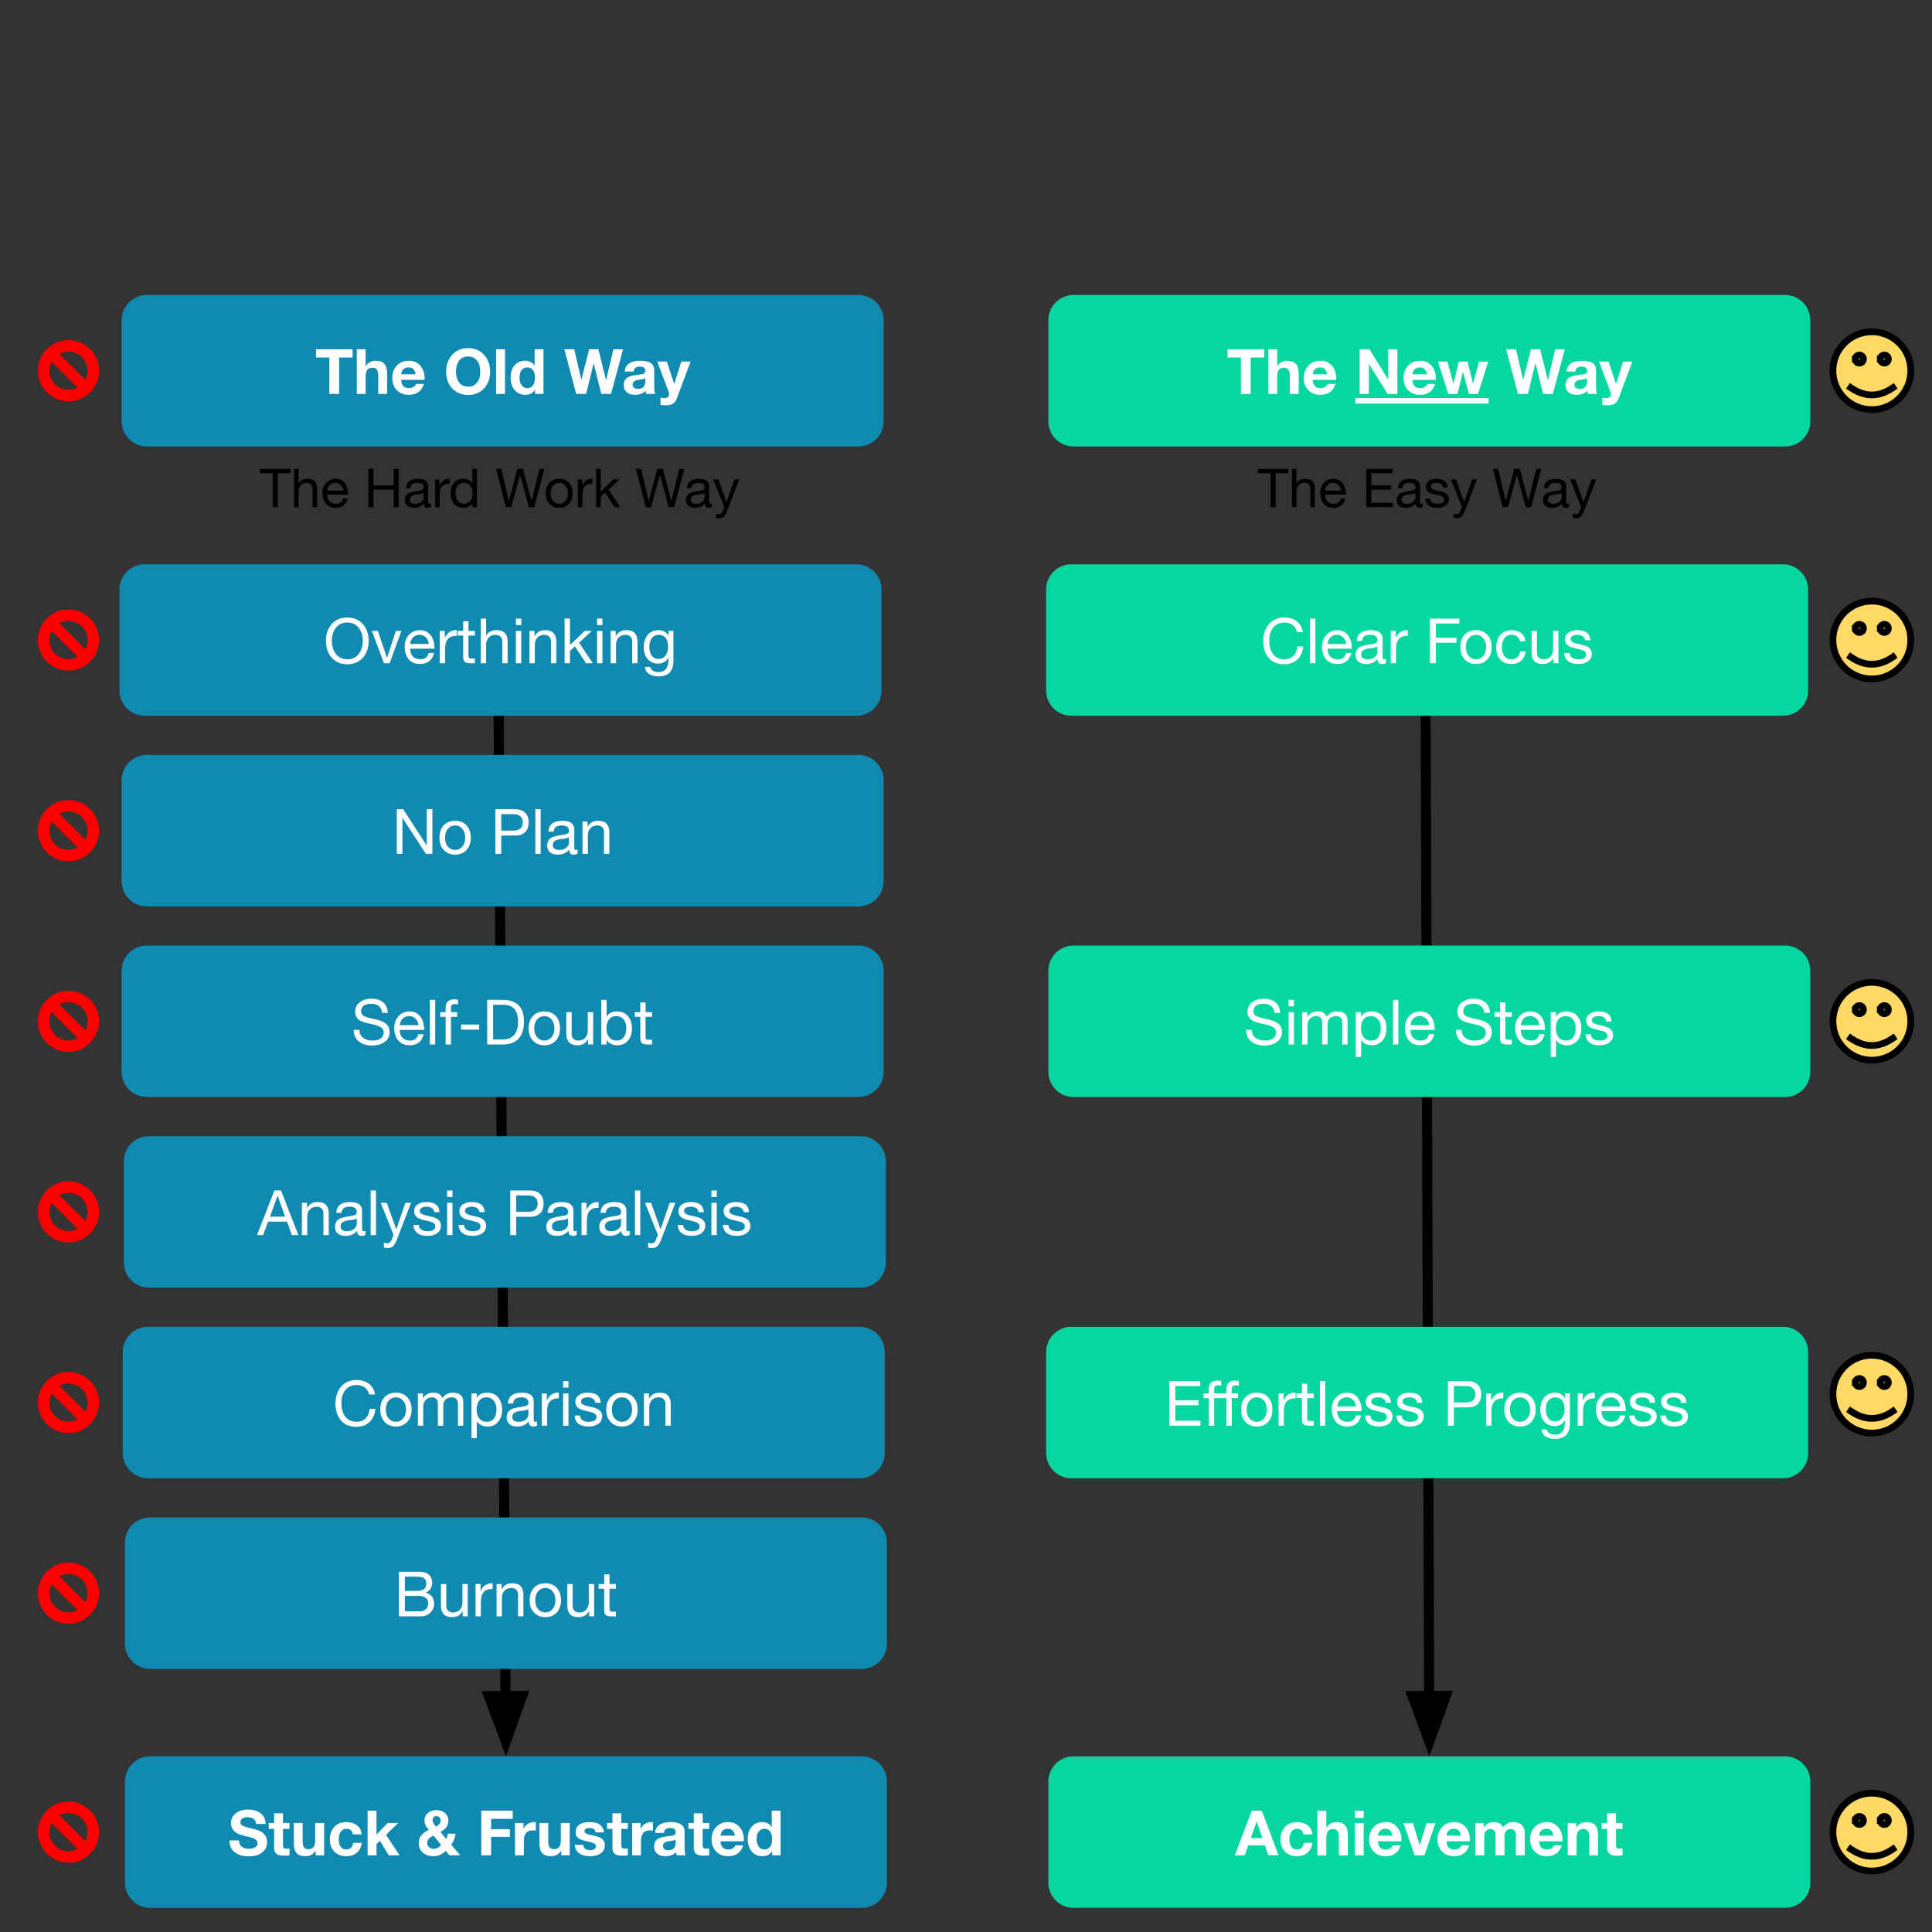<svg version="1.1" viewBox="0.0 0.0 576.0 576.0" fill="none" stroke="none" stroke-linecap="square" stroke-miterlimit="10" xmlns:xlink="http://www.w3.org/1999/xlink" xmlns="http://www.w3.org/2000/svg"><rect x="0.0" y="0.0" width="576.0" height="576.0" fill="#333333" stroke="none"/><clipPath id="g318a7487fa2_0_0.0"><path d="m0 0l576.0 0l0 576.0l-576.0 0l0 -576.0z" clip-rule="nonzero"/></clipPath><g clip-path="url(#g318a7487fa2_0_0.0)"><path fill="#000000" fill-opacity="0.0" d="m0 0l576.0 0l0 576.0l-576.0 0z" fill-rule="evenodd"/><path fill="#000000" fill-opacity="0.0" d="m424.971 195.665l1.165 327.969" fill-rule="evenodd"/><path stroke="#000000" stroke-width="3.0" stroke-linejoin="round" stroke-linecap="butt" d="m424.971 195.665l1.101 309.969" fill-rule="evenodd"/><path fill="#000000" stroke="#000000" stroke-width="3.0" stroke-linecap="butt" d="m421.117 505.651l5.004 13.597l4.907 -13.632z" fill-rule="evenodd"/><path fill="#000000" fill-opacity="0.0" d="m148.545 195.665l2.299 327.969" fill-rule="evenodd"/><path stroke="#000000" stroke-width="3.0" stroke-linejoin="round" stroke-linecap="butt" d="m148.545 195.665l2.173 309.969" fill-rule="evenodd"/><path fill="#000000" stroke="#000000" stroke-width="3.0" stroke-linecap="butt" d="m145.763 505.668l5.051 13.579l4.86 -13.649z" fill-rule="evenodd"/><path fill="#118ab2" d="m36.273 95.468l0 0c0 -4.157 3.37 -7.528 7.528 -7.528l212.126 0c1.996 0 3.911 0.793 5.323 2.205c1.412 1.412 2.205 3.326 2.205 5.323l0 30.11c0 4.157 -3.37 7.528 -7.528 7.528l-212.126 0l0 0c-4.157 0 -7.528 -3.37 -7.528 -7.528z" fill-rule="evenodd"/><path fill="#ffffff" d="m105.115 104.13l0 2.453l-4.0 0l0 10.859l-2.922 0l0 -10.859l-3.984 0l0 -2.453l10.906 0zm3.896 0l0 5.016l0.062 0q0.422 -0.719 1.188 -1.156q0.766 -0.453 1.641 -0.453q1.844 0 2.672 0.938q0.844 0.938 0.844 2.938l0 6.031l-2.656 0l0 -5.531q0 -1.125 -0.391 -1.703q-0.391 -0.578 -1.297 -0.578q-1.109 0 -1.594 0.656q-0.469 0.656 -0.469 2.016l0 5.141l-2.641 0l0 -13.312l2.641 0zm12.871 3.406q2.141 0 3.422 1.484q1.281 1.469 1.281 3.75l-0.031 0.484l-6.953 0q0.062 1.25 0.656 1.859q0.594 0.594 1.703 0.594q0.719 0 1.328 -0.359q0.609 -0.375 0.781 -0.891l2.328 0q-0.531 1.641 -1.656 2.453q-1.125 0.797 -2.859 0.797q-2.234 0 -3.594 -1.406q-1.344 -1.422 -1.344 -3.672q0 -2.156 1.375 -3.625q1.391 -1.469 3.562 -1.469zm-2.281 4.047l4.312 0q-0.188 -1.062 -0.688 -1.547q-0.5 -0.5 -1.438 -0.5q-0.969 0 -1.531 0.547q-0.562 0.547 -0.656 1.5zm19.974 -7.781q2.969 0 4.75 2.0q1.797 1.984 1.797 5.031q0 2.984 -1.797 4.953q-1.797 1.969 -4.75 1.969q-1.922 0 -3.422 -0.875q-1.5 -0.891 -2.328 -2.484q-0.812 -1.594 -0.812 -3.562q0 -3.078 1.797 -5.047q1.812 -1.984 4.766 -1.984zm-3.625 7.031q0 1.969 0.938 3.219q0.938 1.234 2.688 1.234q1.719 0 2.656 -1.219q0.953 -1.219 0.953 -3.234q0 -2.094 -0.969 -3.328q-0.953 -1.234 -2.672 -1.234q-1.703 0 -2.656 1.25q-0.938 1.234 -0.938 3.312zm14.605 -6.703l0 13.312l-2.656 0l0 -13.312l2.656 0zm11.482 0l0 13.312l-2.516 0l0 -1.234l-0.031 0q-0.438 0.75 -1.188 1.125q-0.75 0.375 -1.75 0.375q-1.969 0 -3.156 -1.453q-1.172 -1.453 -1.172 -3.719q0 -2.156 1.156 -3.578q1.172 -1.422 3.125 -1.422q0.906 0 1.641 0.375q0.75 0.359 1.203 1.062l0.047 0l0 -4.844l2.641 0zm-7.156 8.469q0 1.359 0.625 2.234q0.625 0.875 1.703 0.875q1.094 0 1.688 -0.812q0.594 -0.812 0.594 -2.297q0 -1.422 -0.578 -2.234q-0.578 -0.828 -1.719 -0.828q-1.094 0 -1.703 0.828q-0.609 0.812 -0.609 2.234zm16.314 -8.469l2.109 9.062l0.031 0l2.312 -9.062l2.75 0l2.281 9.172l0.031 0l2.188 -9.172l2.859 0l-3.578 13.312l-2.906 0l-2.25 -9.062l-0.047 0l-2.219 9.062l-2.969 0l-3.531 -13.312l2.938 0zm19.615 3.406q2.141 0 3.188 0.703q1.047 0.703 1.047 1.984l0 5.172q0 0.578 0.062 1.172q0.078 0.578 0.266 0.875l-2.688 0q-0.078 -0.219 -0.125 -0.453q-0.047 -0.234 -0.062 -0.469q-0.562 0.578 -1.391 0.891q-0.812 0.297 -1.859 0.297q-1.484 0 -2.391 -0.75q-0.891 -0.75 -0.891 -2.141q0 -1.359 0.844 -2.062q0.844 -0.719 3.047 -0.969q1.547 -0.141 2.031 -0.375q0.5 -0.234 0.5 -0.812q0 -0.641 -0.375 -0.969q-0.375 -0.328 -1.328 -0.328q-0.828 0 -1.266 0.359q-0.438 0.344 -0.5 1.109l-2.656 0q0.109 -1.594 1.297 -2.406q1.203 -0.828 3.25 -0.828zm-2.188 7.172q0 0.562 0.391 0.891q0.391 0.328 1.234 0.328q1.062 0 1.594 -0.547q0.547 -0.562 0.547 -1.625l0 -1.031q-0.234 0.188 -0.625 0.281q-0.391 0.094 -1.406 0.25q-0.891 0.109 -1.312 0.469q-0.422 0.344 -0.422 0.984zm10.182 -6.906l2.188 6.594l0.047 0l2.094 -6.594l2.75 0l-4.109 11.031q-0.359 0.969 -1.125 1.484q-0.75 0.516 -1.953 0.516q-0.562 0 -0.969 -0.031q-0.391 -0.016 -0.812 -0.062l0 -2.172q0.484 0.047 0.797 0.062q0.312 0.031 0.594 0.031q0.562 0 0.859 -0.359q0.312 -0.344 0.312 -0.859q0 -0.141 -0.016 -0.266q-0.016 -0.141 -0.094 -0.328l-3.406 -9.047l2.844 0z" fill-rule="nonzero"/><path fill="#06d6a0" d="m312.546 95.468l0 0c0 -4.157 3.37 -7.528 7.528 -7.528l212.126 0c1.996 0 3.911 0.793 5.323 2.205c1.412 1.412 2.205 3.326 2.205 5.323l0 30.11c0 4.157 -3.37 7.528 -7.528 7.528l-212.126 0l0 0c-4.157 0 -7.528 -3.37 -7.528 -7.528z" fill-rule="evenodd"/><path fill="#ffffff" d="m376.883 104.13l0 2.453l-4.0 0l0 10.859l-2.922 0l0 -10.859l-3.984 0l0 -2.453l10.906 0zm3.896 0l0 5.016l0.062 0q0.422 -0.719 1.188 -1.156q0.766 -0.453 1.641 -0.453q1.844 0 2.672 0.938q0.844 0.938 0.844 2.938l0 6.031l-2.656 0l0 -5.531q0 -1.125 -0.391 -1.703q-0.391 -0.578 -1.297 -0.578q-1.109 0 -1.594 0.656q-0.469 0.656 -0.469 2.016l0 5.141l-2.641 0l0 -13.312l2.641 0zm12.871 3.406q2.141 0 3.422 1.484q1.281 1.469 1.281 3.75l-0.031 0.484l-6.953 0q0.062 1.25 0.656 1.859q0.594 0.594 1.703 0.594q0.719 0 1.328 -0.359q0.609 -0.375 0.781 -0.891l2.328 0q-0.531 1.641 -1.656 2.453q-1.125 0.797 -2.859 0.797q-2.234 0 -3.594 -1.406q-1.344 -1.422 -1.344 -3.672q0 -2.156 1.375 -3.625q1.391 -1.469 3.562 -1.469zm-2.281 4.047l4.312 0q-0.188 -1.062 -0.688 -1.547q-0.5 -0.5 -1.438 -0.5q-0.969 0 -1.531 0.547q-0.562 0.547 -0.656 1.5z" fill-rule="nonzero"/><path fill="#010000" fill-opacity="0.0" d="m404.078 99.288l39.727 0l0 23.512l-39.727 0l0 -23.512z" fill-rule="nonzero"/><path fill="#ffffff" d="m408.281 104.13l5.547 8.938l0.047 0l0 -8.938l2.734 0l0 13.312l-2.922 0l-5.547 -8.922l-0.031 0l0 8.922l-2.75 0l0 -13.312l2.922 0zm15.094 3.406q2.141 0 3.422 1.484q1.281 1.469 1.281 3.75l-0.031 0.484l-6.953 0q0.062 1.25 0.656 1.859q0.594 0.594 1.703 0.594q0.719 0 1.328 -0.359q0.609 -0.375 0.781 -0.891l2.328 0q-0.531 1.641 -1.656 2.453q-1.125 0.797 -2.859 0.797q-2.234 0 -3.594 -1.406q-1.344 -1.422 -1.344 -3.672q0 -2.156 1.375 -3.625q1.391 -1.469 3.562 -1.469zm-2.281 4.047l4.312 0q-0.188 -1.062 -0.688 -1.547q-0.5 -0.5 -1.438 -0.5q-0.969 0 -1.531 0.547q-0.562 0.547 -0.656 1.5zm10.432 -3.781l1.781 6.547l0.031 0l1.609 -6.547l2.578 0l1.641 6.531l0.031 0l1.781 -6.531l2.719 0l-3.047 9.641l-2.719 0l-1.719 -6.484l-0.047 0l-1.641 6.484l-2.734 0l-3.062 -9.641l2.797 0z" fill-rule="nonzero"/><path fill="#ffffff" d="m451.972 104.13l2.109 9.062l0.031 0l2.312 -9.062l2.75 0l2.281 9.172l0.031 0l2.188 -9.172l2.859 0l-3.578 13.312l-2.906 0l-2.25 -9.062l-0.047 0l-2.219 9.062l-2.969 0l-3.531 -13.312l2.938 0zm19.615 3.406q2.141 0 3.188 0.703q1.047 0.703 1.047 1.984l0 5.172q0 0.578 0.062 1.172q0.078 0.578 0.266 0.875l-2.688 0q-0.078 -0.219 -0.125 -0.453q-0.047 -0.234 -0.062 -0.469q-0.562 0.578 -1.391 0.891q-0.812 0.297 -1.859 0.297q-1.484 0 -2.391 -0.75q-0.891 -0.75 -0.891 -2.141q0 -1.359 0.844 -2.062q0.844 -0.719 3.047 -0.969q1.547 -0.141 2.031 -0.375q0.5 -0.234 0.5 -0.812q0 -0.641 -0.375 -0.969q-0.375 -0.328 -1.328 -0.328q-0.828 0 -1.266 0.359q-0.438 0.344 -0.5 1.109l-2.656 0q0.109 -1.594 1.297 -2.406q1.203 -0.828 3.25 -0.828zm-2.188 7.172q0 0.562 0.391 0.891q0.391 0.328 1.234 0.328q1.062 0 1.594 -0.547q0.547 -0.562 0.547 -1.625l0 -1.031q-0.234 0.188 -0.625 0.281q-0.391 0.094 -1.406 0.25q-0.891 0.109 -1.312 0.469q-0.422 0.344 -0.422 0.984zm10.182 -6.906l2.188 6.594l0.047 0l2.094 -6.594l2.75 0l-4.109 11.031q-0.359 0.969 -1.125 1.484q-0.75 0.516 -1.953 0.516q-0.562 0 -0.969 -0.031q-0.391 -0.016 -0.812 -0.062l0 -2.172q0.484 0.047 0.797 0.062q0.312 0.031 0.594 0.031q0.562 0 0.859 -0.359q0.312 -0.344 0.312 -0.859q0 -0.141 -0.016 -0.266q-0.016 -0.141 -0.094 -0.328l-3.406 -9.047l2.844 0z" fill-rule="nonzero"/><path fill="#ffffff" d="m404.078 118.656l39.727 0l0 1.68l-39.727 0l0 -1.68z" fill-rule="nonzero"/><path fill="#118ab2" d="m35.619 175.759l0 0c0 -4.157 3.37 -7.528 7.528 -7.528l212.126 0c1.996 0 3.911 0.793 5.323 2.205c1.412 1.412 2.205 3.326 2.205 5.323l0 30.11c0 4.157 -3.37 7.528 -7.528 7.528l-212.126 0l0 0c-4.157 0 -7.528 -3.37 -7.528 -7.528z" fill-rule="evenodd"/><path fill="#ffffff" d="m103.546 184.094q1.938 0 3.375 0.906q1.438 0.891 2.219 2.516q0.781 1.625 0.781 3.562q0 1.953 -0.781 3.578q-0.766 1.609 -2.219 2.5q-1.453 0.891 -3.375 0.891q-1.922 0 -3.375 -0.891q-1.438 -0.891 -2.234 -2.5q-0.781 -1.625 -0.781 -3.578q0 -3.031 1.734 -5.0q1.75 -1.984 4.656 -1.984zm-4.609 6.984q0 1.484 0.531 2.766q0.547 1.281 1.594 2.0q1.062 0.719 2.484 0.719q2.141 0 3.375 -1.547q1.234 -1.547 1.234 -3.938q0 -2.375 -1.234 -3.922q-1.219 -1.562 -3.406 -1.562q-2.141 0 -3.359 1.562q-1.219 1.562 -1.219 3.922zm13.721 -2.984l2.703 8.031l0.031 0l2.641 -8.031l1.656 0l-3.531 9.641l-1.688 0l-3.578 -9.641l1.766 0zm12.5 -0.219q2.078 0 3.219 1.5q1.156 1.484 1.156 3.828l0 0.188l-7.234 0l0 0.109q0 1.391 0.797 2.234q0.812 0.828 2.219 0.828q1.047 0 1.672 -0.484q0.625 -0.5 0.828 -1.406l1.563 0q-0.328 1.609 -1.406 2.453q-1.078 0.844 -2.719 0.844q-1.516 0 -2.578 -0.688q-1.047 -0.688 -1.547 -1.906q-0.5 -1.234 -0.5 -2.516q0 -2.141 1.281 -3.562q1.297 -1.422 3.25 -1.422zm-2.859 4.109l5.547 0q-0.078 -1.172 -0.859 -1.938q-0.766 -0.781 -1.938 -0.781q-1.094 0 -1.875 0.734q-0.766 0.734 -0.875 1.984zm13.677 -4.125q0.047 0 0.094 0q0.047 0 0.125 0.016l0 1.672q-1.797 0 -2.656 0.953q-0.844 0.938 -0.844 2.922l0 4.312l-1.578 0l0 -9.641l1.484 0l0 2.031l0.047 0q0.547 -1.156 1.359 -1.703q0.828 -0.562 1.969 -0.562zm3.694 -2.656l0 2.891l1.922 0l0 1.391l-1.922 0l0 6.047q0 0.719 0.484 0.766q0.484 0.031 1.0 0.031l0.438 0l0 1.406l-1.297 0q-1.312 0 -1.766 -0.453q-0.438 -0.469 -0.438 -1.562l0 -6.234l-1.656 0l0 -1.391l1.656 0l0 -2.891l1.578 0zm5.266 -0.781l0 5.094l0.031 0q0.344 -0.781 1.172 -1.203q0.828 -0.438 1.875 -0.438q1.75 0 2.531 0.891q0.797 0.891 0.797 2.547l0 6.422l-1.594 0l0 -6.594q0 -0.812 -0.531 -1.344q-0.516 -0.531 -1.438 -0.531q-1.344 0 -2.094 0.828q-0.75 0.812 -0.75 2.125l0 5.516l-1.594 0l0 -13.312l1.594 0zm10.469 0l0 1.938l-1.594 0l0 -1.938l1.594 0zm0 3.672l0 9.641l-1.594 0l0 -9.641l1.594 0zm7.129 -0.219q1.75 0 2.531 0.891q0.797 0.891 0.797 2.547l0 6.422l-1.594 0l0 -6.594q0 -0.812 -0.531 -1.344q-0.516 -0.531 -1.438 -0.531q-1.344 0 -2.094 0.828q-0.75 0.812 -0.75 2.125l0 5.516l-1.594 0l0 -9.641l1.5 0l0 1.531l0.031 0q0.531 -0.906 1.297 -1.328q0.781 -0.422 1.844 -0.422zm7.391 -3.453l0 7.891l4.406 -4.219l2.125 0l-3.828 3.5l4.109 6.141l-2.016 0l-3.312 -5.031l-1.484 1.375l0 3.656l-1.594 0l0 -13.312l1.594 0zm9.683 0l0 1.938l-1.594 0l0 -1.938l1.594 0zm0 3.672l0 9.641l-1.594 0l0 -9.641l1.594 0zm7.129 -0.219q1.75 0 2.531 0.891q0.797 0.891 0.797 2.547l0 6.422l-1.594 0l0 -6.594q0 -0.812 -0.531 -1.344q-0.516 -0.531 -1.438 -0.531q-1.344 0 -2.094 0.828q-0.75 0.812 -0.75 2.125l0 5.516l-1.594 0l0 -9.641l1.5 0l0 1.531l0.031 0q0.531 -0.906 1.297 -1.328q0.781 -0.422 1.844 -0.422zm9.641 0q1.0 0 1.734 0.438q0.75 0.438 1.141 1.156l0.031 0l0 -1.375l1.484 0l0 8.922q0 2.266 -1.094 3.453q-1.094 1.188 -3.375 1.188q-1.656 0 -2.797 -0.734q-1.125 -0.734 -1.203 -2.109l1.578 0q0.047 0.75 0.797 1.156q0.75 0.422 1.703 0.422q1.406 0 2.156 -0.938q0.75 -0.922 0.75 -2.75l0 -0.609l-0.047 0q-0.375 0.797 -1.188 1.281q-0.797 0.469 -1.828 0.469q-1.953 0 -3.125 -1.344q-1.172 -1.359 -1.172 -3.531q0 -2.219 1.172 -3.656q1.172 -1.438 3.281 -1.438zm-2.781 4.891q0 1.719 0.719 2.703q0.734 0.984 2.016 0.984q1.312 0 2.078 -1.016q0.781 -1.016 0.781 -2.719q0 -1.547 -0.719 -2.5q-0.719 -0.953 -2.031 -0.953q-1.328 0 -2.094 0.953q-0.75 0.953 -0.75 2.547z" fill-rule="nonzero"/><path fill="#06d6a0" d="m311.892 175.759l0 0c0 -4.157 3.37 -7.528 7.528 -7.528l212.126 0c1.996 0 3.911 0.793 5.323 2.205c1.412 1.412 2.205 3.326 2.205 5.323l0 30.11c0 4.157 -3.37 7.528 -7.528 7.528l-212.126 0l0 0c-4.157 0 -7.528 -3.37 -7.528 -7.528z" fill-rule="evenodd"/><path fill="#ffffff" d="m382.937 184.094q2.203 0 3.688 1.156q1.5 1.141 1.797 3.172l-1.766 0q-0.297 -1.359 -1.297 -2.094q-0.984 -0.734 -2.438 -0.734q-2.125 0 -3.328 1.5q-1.188 1.484 -1.188 3.891q0 2.547 1.172 4.062q1.172 1.516 3.359 1.516q1.625 0 2.672 -1.031q1.047 -1.047 1.172 -2.812l1.766 0q-0.281 2.578 -1.797 3.953q-1.5 1.375 -3.969 1.375q-2.859 0 -4.516 -1.891q-1.641 -1.891 -1.641 -5.047q0 -3.109 1.703 -5.062q1.703 -1.953 4.609 -1.953zm9.239 0.328l0 13.312l-1.594 0l0 -13.312l1.594 0zm6.473 3.453q2.078 0 3.219 1.5q1.156 1.484 1.156 3.828l0 0.188l-7.234 0l0 0.109q0 1.391 0.797 2.234q0.812 0.828 2.219 0.828q1.047 0 1.672 -0.484q0.625 -0.5 0.828 -1.406l1.562 0q-0.328 1.609 -1.406 2.453q-1.078 0.844 -2.719 0.844q-1.516 0 -2.578 -0.688q-1.047 -0.688 -1.547 -1.906q-0.5 -1.234 -0.5 -2.516q0 -2.141 1.281 -3.562q1.297 -1.422 3.25 -1.422zm-2.859 4.109l5.547 0q-0.078 -1.172 -0.859 -1.938q-0.766 -0.781 -1.938 -0.781q-1.094 0 -1.875 0.734q-0.766 0.734 -0.875 1.984zm12.817 -4.109q1.969 0 2.781 0.703q0.828 0.688 0.828 1.875q0 5.016 0 5.562q0 0.547 0.5 0.547q0.109 0 0.234 -0.031q0.141 -0.031 0.25 -0.062l0 1.234q-0.219 0.125 -0.5 0.188q-0.281 0.078 -0.625 0.078q-0.656 0 -1.0 -0.375q-0.344 -0.375 -0.344 -1.125q-0.641 0.75 -1.5 1.125q-0.844 0.375 -1.906 0.375q-1.484 0 -2.344 -0.703q-0.844 -0.719 -0.844 -2.016q0 -1.297 0.828 -2.047q0.828 -0.766 3.906 -1.156q1.031 -0.141 1.391 -0.391q0.375 -0.266 0.375 -0.797q0 -0.797 -0.516 -1.188q-0.5 -0.406 -1.625 -0.406q-1.172 0 -1.766 0.453q-0.594 0.438 -0.641 1.375l-1.578 0q0.078 -1.609 1.125 -2.406q1.062 -0.812 2.969 -0.812zm-2.797 7.266q0 0.672 0.484 1.047q0.5 0.375 1.391 0.375q1.344 0 2.141 -0.656q0.797 -0.672 0.797 -1.5l0 -1.656q-0.391 0.281 -1.031 0.391q-0.641 0.094 -1.703 0.234q-1.047 0.156 -1.562 0.578q-0.516 0.422 -0.516 1.188zm13.677 -7.281q0.047 0 0.094 0q0.047 0 0.125 0.016l0 1.672q-1.797 0 -2.656 0.953q-0.844 0.938 -0.844 2.922l0 4.312l-1.578 0l0 -9.641l1.484 0l0 2.031l0.047 0q0.547 -1.156 1.359 -1.703q0.828 -0.562 1.969 -0.562zm15.599 -3.438l0 1.484l-6.984 0l0 4.234l6.125 0l0 1.484l-6.125 0l0 6.109l-1.766 0l0 -13.312l8.75 0zm4.976 3.453q2.187 0 3.422 1.406q1.25 1.406 1.25 3.641q0 2.25 -1.281 3.656q-1.266 1.391 -3.391 1.391q-2.094 0 -3.391 -1.375q-1.297 -1.375 -1.297 -3.672q0 -2.297 1.266 -3.672q1.266 -1.375 3.422 -1.375zm-3.016 5.047q0 1.656 0.844 2.656q0.859 0.984 2.172 0.984q1.297 0 2.141 -0.984q0.859 -1.0 0.859 -2.656q0 -1.641 -0.844 -2.641q-0.844 -1.016 -2.172 -1.016q-1.281 0 -2.141 0.984q-0.859 0.984 -0.859 2.672zm13.588 -5.047q1.766 0 2.859 0.844q1.109 0.828 1.297 2.469l-1.625 0q-0.203 -0.938 -0.828 -1.422q-0.625 -0.5 -1.562 -0.5q-1.484 0 -2.25 0.984q-0.766 0.984 -0.766 2.781q0 1.609 0.75 2.578q0.766 0.953 2.078 0.953q1.156 0 1.812 -0.625q0.672 -0.625 0.828 -1.734l1.625 0q-0.266 1.812 -1.359 2.797q-1.094 0.969 -2.891 0.969q-2.109 0 -3.312 -1.328q-1.203 -1.328 -1.203 -3.609q0 -2.359 1.219 -3.75q1.219 -1.406 3.328 -1.406zm7.583 0.219l0 6.578q0 0.812 0.516 1.359q0.531 0.531 1.453 0.531q1.359 0 2.094 -0.828q0.75 -0.844 0.75 -2.141l0 -5.5l1.594 0l0 9.641l-1.5 0l0 -1.531l-0.031 0q-0.531 0.922 -1.328 1.344q-0.797 0.422 -1.812 0.422q-1.688 0 -2.516 -0.875q-0.812 -0.875 -0.812 -2.578l0 -6.422l1.594 0zm12.001 -0.219q1.938 0 2.891 0.75q0.953 0.75 1.031 2.266l-1.578 0l0 -0.031q-0.062 -0.766 -0.672 -1.172q-0.609 -0.422 -1.562 -0.422q-0.953 0 -1.516 0.328q-0.547 0.312 -0.547 0.906q0 0.516 0.484 0.859q0.5 0.328 1.484 0.547l1.484 0.328q1.406 0.312 2.125 0.953q0.734 0.641 0.734 1.734q0 1.422 -1.109 2.234q-1.094 0.812 -2.984 0.812q-1.859 0 -2.953 -0.828q-1.078 -0.844 -1.141 -2.453l1.594 0q0.031 0.906 0.703 1.391q0.688 0.484 1.875 0.484q1.156 0 1.75 -0.359q0.594 -0.375 0.594 -1.078q0 -0.656 -0.594 -1.031q-0.594 -0.375 -2.406 -0.734q-1.828 -0.359 -2.578 -1.016q-0.734 -0.656 -0.734 -1.734q0 -1.266 1.031 -2.0q1.031 -0.734 2.594 -0.734z" fill-rule="nonzero"/><path fill="#118ab2" d="m36.273 232.591l0 0c0 -4.157 3.37 -7.528 7.528 -7.528l212.126 0c1.996 0 3.911 0.793 5.323 2.205c1.412 1.412 2.205 3.326 2.205 5.323l0 30.11c0 4.157 -3.37 7.528 -7.528 7.528l-212.126 0l0 0c-4.157 0 -7.528 -3.37 -7.528 -7.528z" fill-rule="evenodd"/><path fill="#ffffff" d="m120.192 241.254l7.016 10.797l0.031 0l0 -10.797l1.672 0l0 13.312l-1.938 0l-6.953 -10.688l-0.047 0l0 10.688l-1.672 0l0 -13.312l1.891 0zm15.504 3.453q2.188 0 3.422 1.406q1.25 1.406 1.25 3.641q0 2.25 -1.281 3.656q-1.266 1.391 -3.391 1.391q-2.094 0 -3.391 -1.375q-1.297 -1.375 -1.297 -3.672q0 -2.297 1.266 -3.672q1.266 -1.375 3.422 -1.375zm-3.016 5.047q0 1.656 0.844 2.656q0.859 0.984 2.172 0.984q1.297 0 2.141 -0.984q0.859 -1.0 0.859 -2.656q0 -1.641 -0.844 -2.641q-0.844 -1.016 -2.172 -1.016q-1.281 0 -2.141 0.984q-0.859 0.984 -0.859 2.672zm20.927 -8.5q1.828 0 2.906 1.0q1.094 0.984 1.094 2.938q0 1.953 -1.094 2.938q-1.078 0.984 -2.781 0.984l-4.281 0l0 5.453l-1.766 0l0 -13.312l5.922 0zm-0.484 6.375q1.266 0 1.984 -0.594q0.734 -0.609 0.734 -1.844q0 -1.234 -0.719 -1.844q-0.719 -0.609 -2.109 -0.609l-3.562 0l0 4.891l3.672 0zm8.073 -6.375l0 13.312l-1.594 0l0 -13.312l1.594 0zm6.41 3.453q1.969 0 2.781 0.703q0.828 0.688 0.828 1.875q0 5.016 0 5.562q0 0.547 0.5 0.547q0.109 0 0.234 -0.031q0.141 -0.031 0.25 -0.062l0 1.234q-0.219 0.125 -0.5 0.188q-0.281 0.078 -0.625 0.078q-0.656 0 -1.0 -0.375q-0.344 -0.375 -0.344 -1.125q-0.641 0.75 -1.5 1.125q-0.844 0.375 -1.906 0.375q-1.484 0 -2.344 -0.703q-0.844 -0.719 -0.844 -2.016q0 -1.297 0.828 -2.047q0.828 -0.766 3.906 -1.156q1.031 -0.141 1.391 -0.391q0.375 -0.266 0.375 -0.797q0 -0.797 -0.516 -1.188q-0.5 -0.406 -1.625 -0.406q-1.172 0 -1.766 0.453q-0.594 0.438 -0.641 1.375l-1.578 0q0.078 -1.609 1.125 -2.406q1.062 -0.812 2.969 -0.812zm-2.797 7.266q0 0.672 0.484 1.047q0.5 0.375 1.391 0.375q1.344 0 2.141 -0.656q0.797 -0.672 0.797 -1.5l0 -1.656q-0.391 0.281 -1.031 0.391q-0.641 0.094 -1.703 0.234q-1.047 0.156 -1.562 0.578q-0.516 0.422 -0.516 1.188zm13.536 -7.266q1.75 0 2.531 0.891q0.797 0.891 0.797 2.547l0 6.422l-1.594 0l0 -6.594q0 -0.812 -0.531 -1.344q-0.516 -0.531 -1.438 -0.531q-1.344 0 -2.094 0.828q-0.75 0.812 -0.75 2.125l0 5.516l-1.594 0l0 -9.641l1.5 0l0 1.531l0.031 0q0.531 -0.906 1.297 -1.328q0.781 -0.422 1.844 -0.422z" fill-rule="nonzero"/><path fill="#06d6a0" d="m312.546 289.423l0 0c0 -4.157 3.37 -7.528 7.528 -7.528l212.126 0c1.996 0 3.911 0.793 5.323 2.205c1.412 1.412 2.205 3.326 2.205 5.323l0 30.11c0 4.157 -3.37 7.528 -7.528 7.528l-212.126 0l0 0c-4.157 0 -7.528 -3.37 -7.528 -7.528z" fill-rule="evenodd"/><path fill="#ffffff" d="m376.752 297.758q2.219 0 3.516 1.078q1.312 1.078 1.391 3.141l-1.672 0q-0.156 -1.359 -1.0 -2.031q-0.828 -0.688 -2.312 -0.688q-1.422 0 -2.203 0.594q-0.781 0.578 -0.781 1.672q0 0.781 0.656 1.281q0.672 0.5 3.625 1.094q2.125 0.438 3.172 1.344q1.062 0.906 1.062 2.5q0 1.859 -1.516 2.922q-1.516 1.047 -3.688 1.047q-2.422 0 -3.953 -1.203q-1.531 -1.219 -1.547 -3.484l1.688 0q0.016 1.516 1.078 2.359q1.078 0.844 2.797 0.844q1.609 0 2.484 -0.625q0.891 -0.625 0.891 -1.797q0 -0.953 -0.812 -1.516q-0.812 -0.578 -2.938 -1.0q-2.844 -0.531 -3.812 -1.375q-0.953 -0.859 -0.953 -2.25q0 -1.797 1.359 -2.844q1.359 -1.062 3.469 -1.062zm9.026 0.328l0 1.938l-1.594 0l0 -1.938l1.594 0zm0 3.672l0 9.641l-1.594 0l0 -9.641l1.594 0zm7.114 -0.219q1.047 0 1.719 0.422q0.672 0.422 0.922 1.219q0.5 -0.781 1.281 -1.203q0.797 -0.438 1.766 -0.438q1.625 0 2.406 0.734q0.781 0.734 0.781 2.0l0 7.125l-1.578 0l0 -6.391q0 -1.047 -0.453 -1.562q-0.438 -0.516 -1.422 -0.516q-1.188 0 -1.859 0.688q-0.656 0.688 -0.656 1.719l0 6.062l-1.594 0l0 -6.391q0 -1.047 -0.438 -1.562q-0.438 -0.516 -1.359 -0.516q-0.766 0 -1.344 0.359q-0.578 0.359 -0.906 1.0q-0.328 0.625 -0.328 1.062l0 6.047l-1.594 0l0 -9.641l1.5 0l0 1.422l0.031 0q0.547 -0.844 1.312 -1.234q0.781 -0.406 1.812 -0.406zm16.024 0q2.062 0 3.25 1.422q1.188 1.422 1.188 3.641q0 2.25 -1.188 3.641q-1.172 1.391 -3.203 1.391q-0.906 0 -1.766 -0.375q-0.859 -0.375 -1.359 -1.141l-0.047 0l0 4.984l-1.578 0l0 -13.344l1.578 0l0 1.312l0.047 0q0.375 -0.75 1.172 -1.141q0.812 -0.391 1.906 -0.391zm-3.172 5.031q0 1.672 0.812 2.672q0.812 0.984 2.234 0.984q1.375 0 2.125 -0.984q0.75 -0.984 0.75 -2.75q0 -1.547 -0.797 -2.547q-0.797 -1.016 -2.188 -1.016q-1.406 0 -2.172 1.016q-0.766 1.016 -0.766 2.625zm11.153 -8.484l0 13.312l-1.594 0l0 -13.312l1.594 0zm6.473 3.453q2.078 0 3.219 1.5q1.156 1.484 1.156 3.828l0 0.188l-7.234 0l0 0.109q0 1.391 0.797 2.234q0.812 0.828 2.219 0.828q1.047 0 1.672 -0.484q0.625 -0.5 0.828 -1.406l1.562 0q-0.328 1.609 -1.406 2.453q-1.078 0.844 -2.719 0.844q-1.516 0 -2.578 -0.688q-1.047 -0.688 -1.547 -1.906q-0.5 -1.234 -0.5 -2.516q0 -2.141 1.281 -3.562q1.297 -1.422 3.25 -1.422zm-2.859 4.109l5.547 0q-0.078 -1.172 -0.859 -1.938q-0.766 -0.781 -1.938 -0.781q-1.094 0 -1.875 0.734q-0.766 0.734 -0.875 1.984zm18.798 -7.891q2.219 0 3.516 1.078q1.312 1.078 1.391 3.141l-1.672 0q-0.156 -1.359 -1.0 -2.031q-0.828 -0.688 -2.312 -0.688q-1.422 0 -2.203 0.594q-0.781 0.578 -0.781 1.672q0 0.781 0.656 1.281q0.672 0.5 3.625 1.094q2.125 0.438 3.172 1.344q1.062 0.906 1.062 2.5q0 1.859 -1.516 2.922q-1.516 1.047 -3.688 1.047q-2.422 0 -3.953 -1.203q-1.531 -1.219 -1.547 -3.484l1.688 0q0.016 1.516 1.078 2.359q1.078 0.844 2.797 0.844q1.609 0 2.484 -0.625q0.891 -0.625 0.891 -1.797q0 -0.953 -0.812 -1.516q-0.812 -0.578 -2.938 -1.0q-2.844 -0.531 -3.812 -1.375q-0.953 -0.859 -0.953 -2.25q0 -1.797 1.359 -2.844q1.359 -1.062 3.469 -1.062zm9.487 1.109l0 2.891l1.922 0l0 1.391l-1.922 0l0 6.047q0 0.719 0.484 0.766q0.484 0.031 1.0 0.031l0.438 0l0 1.406l-1.297 0q-1.312 0 -1.766 -0.453q-0.438 -0.469 -0.438 -1.562l0 -6.234l-1.656 0l0 -1.391l1.656 0l0 -2.891l1.578 0zm7.46 2.672q2.078 0 3.219 1.5q1.156 1.484 1.156 3.828l0 0.188l-7.234 0l0 0.109q0 1.391 0.797 2.234q0.812 0.828 2.219 0.828q1.047 0 1.672 -0.484q0.625 -0.5 0.828 -1.406l1.562 0q-0.328 1.609 -1.406 2.453q-1.078 0.844 -2.719 0.844q-1.516 0 -2.578 -0.688q-1.047 -0.688 -1.547 -1.906q-0.5 -1.234 -0.5 -2.516q0 -2.141 1.281 -3.562q1.297 -1.422 3.25 -1.422zm-2.859 4.109l5.547 0q-0.078 -1.172 -0.859 -1.938q-0.766 -0.781 -1.938 -0.781q-1.094 0 -1.875 0.734q-0.766 0.734 -0.875 1.984zm13.63 -4.109q2.062 0 3.25 1.422q1.188 1.422 1.188 3.641q0 2.25 -1.188 3.641q-1.172 1.391 -3.203 1.391q-0.906 0 -1.766 -0.375q-0.859 -0.375 -1.359 -1.141l-0.047 0l0 4.984l-1.578 0l0 -13.344l1.578 0l0 1.312l0.047 0q0.375 -0.75 1.172 -1.141q0.812 -0.391 1.906 -0.391zm-3.172 5.031q0 1.672 0.812 2.672q0.812 0.984 2.234 0.984q1.375 0 2.125 -0.984q0.75 -0.984 0.75 -2.75q0 -1.547 -0.797 -2.547q-0.797 -1.016 -2.188 -1.016q-1.406 0 -2.172 1.016q-0.766 1.016 -0.766 2.625zm12.684 -5.031q1.938 0 2.891 0.75q0.953 0.75 1.031 2.266l-1.578 0l0 -0.031q-0.062 -0.766 -0.672 -1.172q-0.609 -0.422 -1.562 -0.422q-0.953 0 -1.516 0.328q-0.547 0.312 -0.547 0.906q0 0.516 0.484 0.859q0.5 0.328 1.484 0.547l1.484 0.328q1.406 0.312 2.125 0.953q0.734 0.641 0.734 1.734q0 1.422 -1.109 2.234q-1.094 0.812 -2.984 0.812q-1.859 0 -2.953 -0.828q-1.078 -0.844 -1.141 -2.453l1.594 0q0.031 0.906 0.703 1.391q0.688 0.484 1.875 0.484q1.156 0 1.75 -0.359q0.594 -0.375 0.594 -1.078q0 -0.656 -0.594 -1.031q-0.594 -0.375 -2.406 -0.734q-1.828 -0.359 -2.578 -1.016q-0.734 -0.656 -0.734 -1.734q0 -1.266 1.031 -2.0q1.031 -0.734 2.594 -0.734z" fill-rule="nonzero"/><path fill="#118ab2" d="m36.273 289.423l0 0c0 -4.157 3.37 -7.528 7.528 -7.528l212.126 0c1.996 0 3.911 0.793 5.323 2.205c1.412 1.412 2.205 3.326 2.205 5.323l0 30.11c0 4.157 -3.37 7.528 -7.528 7.528l-212.126 0l0 0c-4.157 0 -7.528 -3.37 -7.528 -7.528z" fill-rule="evenodd"/><path fill="#ffffff" d="m110.704 297.758q2.219 0 3.516 1.078q1.312 1.078 1.391 3.141l-1.672 0q-0.156 -1.359 -1.0 -2.031q-0.828 -0.688 -2.312 -0.688q-1.422 0 -2.203 0.594q-0.781 0.578 -0.781 1.672q0 0.781 0.656 1.281q0.672 0.5 3.625 1.094q2.125 0.438 3.172 1.344q1.062 0.906 1.062 2.5q0 1.859 -1.516 2.922q-1.516 1.047 -3.688 1.047q-2.422 0 -3.953 -1.203q-1.531 -1.219 -1.547 -3.484l1.688 0q0.016 1.516 1.078 2.359q1.078 0.844 2.797 0.844q1.609 0 2.484 -0.625q0.891 -0.625 0.891 -1.797q0 -0.953 -0.812 -1.516q-0.812 -0.578 -2.938 -1.0q-2.844 -0.531 -3.812 -1.375q-0.953 -0.859 -0.953 -2.25q0 -1.797 1.359 -2.844q1.359 -1.062 3.469 -1.062zm11.354 3.781q2.078 0 3.219 1.5q1.156 1.484 1.156 3.828l0 0.188l-7.234 0l0 0.109q0 1.391 0.797 2.234q0.812 0.828 2.219 0.828q1.047 0 1.672 -0.484q0.625 -0.5 0.828 -1.406l1.562 0q-0.328 1.609 -1.406 2.453q-1.078 0.844 -2.719 0.844q-1.516 0 -2.578 -0.688q-1.047 -0.688 -1.547 -1.906q-0.5 -1.234 -0.5 -2.516q0 -2.141 1.281 -3.562q1.297 -1.422 3.25 -1.422zm-2.859 4.109l5.547 0q-0.078 -1.172 -0.859 -1.938q-0.766 -0.781 -1.938 -0.781q-1.094 0 -1.875 0.734q-0.766 0.734 -0.875 1.984zm10.552 -7.562l0 13.312l-1.594 0l0 -13.312l1.594 0zm5.77 -0.156q0.203 0 0.516 0.047q0.328 0.047 0.516 0.109l0 1.375q-0.172 -0.062 -0.438 -0.094q-0.266 -0.031 -0.453 -0.031q-0.656 0 -0.938 0.266q-0.266 0.266 -0.266 0.766l0 1.391l1.859 0l0 1.391l-1.859 0l0 8.25l-1.594 0l0 -8.25l-1.609 0l0 -1.391l1.609 0l0 -1.516q0 -1.062 0.672 -1.688q0.672 -0.625 1.984 -0.625zm7.348 7.531l0 1.5l-5.406 0l0 -1.5l5.406 0zm7.057 -7.375q3.031 0 4.656 1.609q1.641 1.594 1.641 4.734q0 3.516 -1.625 5.25q-1.609 1.719 -4.672 1.719l-4.672 0l0 -13.312l4.672 0zm0.109 11.812q2.0 0 3.203 -1.297q1.219 -1.297 1.219 -3.938q0 -2.641 -1.109 -3.859q-1.094 -1.234 -3.25 -1.234l-3.078 0l0 10.328l3.016 0zm12.261 -8.359q2.188 0 3.422 1.406q1.25 1.406 1.25 3.641q0 2.25 -1.281 3.656q-1.266 1.391 -3.391 1.391q-2.094 0 -3.391 -1.375q-1.297 -1.375 -1.297 -3.672q0 -2.297 1.266 -3.672q1.266 -1.375 3.422 -1.375zm-3.016 5.047q0 1.656 0.844 2.656q0.859 0.984 2.172 0.984q1.297 0 2.141 -0.984q0.859 -1.0 0.859 -2.656q0 -1.641 -0.844 -2.641q-0.844 -1.016 -2.172 -1.016q-1.281 0 -2.141 0.984q-0.859 0.984 -0.859 2.672zm11.15 -4.828l0 6.578q0 0.812 0.516 1.359q0.531 0.531 1.453 0.531q1.359 0 2.094 -0.828q0.75 -0.844 0.75 -2.141l0 -5.5l1.594 0l0 9.641l-1.5 0l0 -1.531l-0.031 0q-0.531 0.922 -1.328 1.344q-0.797 0.422 -1.812 0.422q-1.688 0 -2.516 -0.875q-0.812 -0.875 -0.812 -2.578l0 -6.422l1.594 0zm10.423 -3.672l0 4.984l0.047 0q0.375 -0.75 1.172 -1.141q0.797 -0.391 1.906 -0.391q2.062 0 3.25 1.422q1.188 1.422 1.188 3.641q0 2.25 -1.188 3.641q-1.172 1.391 -3.203 1.391q-0.906 0 -1.766 -0.375q-0.859 -0.375 -1.359 -1.141l-0.047 0l0 1.281l-1.578 0l0 -13.312l1.578 0zm-0.047 8.484q0 1.672 0.812 2.672q0.812 0.984 2.234 0.984q1.375 0 2.125 -0.984q0.75 -0.984 0.75 -2.75q0 -1.547 -0.797 -2.547q-0.797 -1.016 -2.188 -1.016q-1.406 0 -2.172 1.016q-0.766 1.016 -0.766 2.625zm11.668 -7.703l0 2.891l1.922 0l0 1.391l-1.922 0l0 6.047q0 0.719 0.484 0.766q0.484 0.031 1.0 0.031l0.438 0l0 1.406l-1.297 0q-1.312 0 -1.766 -0.453q-0.438 -0.469 -0.438 -1.562l0 -6.234l-1.656 0l0 -1.391l1.656 0l0 -2.891l1.578 0z" fill-rule="nonzero"/><path fill="#118ab2" d="m36.927 346.255l0 0c0 -4.157 3.37 -7.528 7.528 -7.528l212.126 0c1.996 0 3.911 0.793 5.323 2.205c1.412 1.412 2.205 3.326 2.205 5.323l0 30.11c0 4.157 -3.37 7.528 -7.528 7.528l-212.126 0l0 0c-4.157 0 -7.528 -3.37 -7.528 -7.528z" fill-rule="evenodd"/><path fill="#ffffff" d="m83.771 354.918l5.203 13.312l-1.953 0l-1.453 -4.016l-5.641 0l-1.5 4.016l-1.812 0l5.203 -13.312l1.953 0zm-1.031 1.594l-2.25 6.219l4.516 0l-2.219 -6.219l-0.047 0zm11.948 1.859q1.75 0 2.531 0.891q0.797 0.891 0.797 2.547l0 6.422l-1.594 0l0 -6.594q0 -0.812 -0.531 -1.344q-0.516 -0.531 -1.438 -0.531q-1.344 0 -2.094 0.828q-0.75 0.812 -0.75 2.125l0 5.516l-1.594 0l0 -9.641l1.5 0l0 1.531l0.031 0q0.531 -0.906 1.297 -1.328q0.781 -0.422 1.844 -0.422zm9.657 0q1.969 0 2.781 0.703q0.828 0.688 0.828 1.875q0 5.016 0 5.562q0 0.547 0.5 0.547q0.109 0 0.234 -0.031q0.141 -0.031 0.25 -0.062l0 1.234q-0.219 0.125 -0.5 0.188q-0.281 0.078 -0.625 0.078q-0.656 0 -1.0 -0.375q-0.344 -0.375 -0.344 -1.125q-0.641 0.75 -1.5 1.125q-0.844 0.375 -1.906 0.375q-1.484 0 -2.344 -0.703q-0.844 -0.719 -0.844 -2.016q0 -1.297 0.828 -2.047q0.828 -0.766 3.906 -1.156q1.031 -0.141 1.391 -0.391q0.375 -0.266 0.375 -0.797q0 -0.797 -0.516 -1.188q-0.5 -0.406 -1.625 -0.406q-1.172 0 -1.766 0.453q-0.594 0.438 -0.641 1.375l-1.578 0q0.078 -1.609 1.125 -2.406q1.062 -0.812 2.969 -0.812zm-2.797 7.266q0 0.672 0.484 1.047q0.5 0.375 1.391 0.375q1.344 0 2.141 -0.656q0.797 -0.672 0.797 -1.5l0 -1.656q-0.391 0.281 -1.031 0.391q-0.641 0.094 -1.703 0.234q-1.047 0.156 -1.562 0.578q-0.516 0.422 -0.516 1.188zm10.552 -10.719l0 13.312l-1.594 0l0 -13.312l1.594 0zm3.207 3.672l2.812 7.875l0.047 0l2.703 -7.875l1.688 0l-4.109 10.672q-0.641 1.672 -1.234 2.25q-0.594 0.578 -1.656 0.578q-0.297 0 -0.578 -0.031q-0.266 -0.031 -0.531 -0.125l0 -1.469q0.234 0.078 0.469 0.141q0.234 0.078 0.469 0.078q0.969 0 1.344 -0.969q0.391 -0.953 0.609 -1.531l-3.828 -9.594l1.797 0zm11.797 -0.219q1.938 0 2.891 0.75q0.953 0.75 1.031 2.266l-1.578 0l0 -0.031q-0.062 -0.766 -0.672 -1.172q-0.609 -0.422 -1.562 -0.422q-0.953 0 -1.516 0.328q-0.547 0.312 -0.547 0.906q0 0.516 0.484 0.859q0.5 0.328 1.484 0.547l1.484 0.328q1.406 0.312 2.125 0.953q0.734 0.641 0.734 1.734q0 1.422 -1.109 2.234q-1.094 0.812 -2.984 0.812q-1.859 0 -2.953 -0.828q-1.078 -0.844 -1.141 -2.453l1.594 0q0.031 0.906 0.703 1.391q0.688 0.484 1.875 0.484q1.156 0 1.75 -0.359q0.594 -0.375 0.594 -1.078q0 -0.656 -0.594 -1.031q-0.594 -0.375 -2.406 -0.734q-1.828 -0.359 -2.578 -1.016q-0.734 -0.656 -0.734 -1.734q0 -1.266 1.031 -2.0q1.031 -0.734 2.594 -0.734zm7.797 -3.453l0 1.938l-1.594 0l0 -1.938l1.594 0zm0 3.672l0 9.641l-1.594 0l0 -9.641l1.594 0zm5.676 -0.219q1.938 0 2.891 0.75q0.953 0.75 1.031 2.266l-1.578 0l0 -0.031q-0.062 -0.766 -0.672 -1.172q-0.609 -0.422 -1.562 -0.422q-0.953 0 -1.516 0.328q-0.547 0.312 -0.547 0.906q0 0.516 0.484 0.859q0.5 0.328 1.484 0.547l1.484 0.328q1.406 0.312 2.125 0.953q0.734 0.641 0.734 1.734q0 1.422 -1.109 2.234q-1.094 0.812 -2.984 0.812q-1.859 0 -2.953 -0.828q-1.078 -0.844 -1.141 -2.453l1.594 0q0.031 0.906 0.703 1.391q0.688 0.484 1.875 0.484q1.156 0 1.75 -0.359q0.594 -0.375 0.594 -1.078q0 -0.656 -0.594 -1.031q-0.594 -0.375 -2.406 -0.734q-1.828 -0.359 -2.578 -1.016q-0.734 -0.656 -0.734 -1.734q0 -1.266 1.031 -2.0q1.031 -0.734 2.594 -0.734zm17.48 -3.453q1.828 0 2.906 1.0q1.094 0.984 1.094 2.938q0 1.953 -1.094 2.938q-1.078 0.984 -2.781 0.984l-4.281 0l0 5.453l-1.766 0l0 -13.312l5.922 0zm-0.484 6.375q1.266 0 1.984 -0.594q0.734 -0.609 0.734 -1.844q0 -1.234 -0.719 -1.844q-0.719 -0.609 -2.109 -0.609l-3.562 0l0 4.891l3.672 0zm9.782 -2.922q1.969 0 2.781 0.703q0.828 0.688 0.828 1.875q0 5.016 0 5.562q0 0.547 0.5 0.547q0.109 0 0.234 -0.031q0.141 -0.031 0.25 -0.062l0 1.234q-0.219 0.125 -0.5 0.188q-0.281 0.078 -0.625 0.078q-0.656 0 -1.0 -0.375q-0.344 -0.375 -0.344 -1.125q-0.641 0.75 -1.5 1.125q-0.844 0.375 -1.906 0.375q-1.484 0 -2.344 -0.703q-0.844 -0.719 -0.844 -2.016q0 -1.297 0.828 -2.047q0.828 -0.766 3.906 -1.156q1.031 -0.141 1.391 -0.391q0.375 -0.266 0.375 -0.797q0 -0.797 -0.516 -1.188q-0.5 -0.406 -1.625 -0.406q-1.172 0 -1.766 0.453q-0.594 0.438 -0.641 1.375l-1.578 0q0.078 -1.609 1.125 -2.406q1.062 -0.812 2.969 -0.812zm-2.797 7.266q0 0.672 0.484 1.047q0.5 0.375 1.391 0.375q1.344 0 2.141 -0.656q0.797 -0.672 0.797 -1.5l0 -1.656q-0.391 0.281 -1.031 0.391q-0.641 0.094 -1.703 0.234q-1.047 0.156 -1.562 0.578q-0.516 0.422 -0.516 1.188zm13.677 -7.281q0.047 0 0.094 0q0.047 0 0.125 0.016l0 1.672q-1.797 0 -2.656 0.953q-0.844 0.938 -0.844 2.922l0 4.312l-1.578 0l0 -9.641l1.484 0l0 2.031l0.047 0q0.547 -1.156 1.359 -1.703q0.828 -0.562 1.969 -0.562zm4.907 0.016q1.969 0 2.781 0.703q0.828 0.688 0.828 1.875q0 5.016 0 5.562q0 0.547 0.5 0.547q0.109 0 0.234 -0.031q0.141 -0.031 0.25 -0.062l0 1.234q-0.219 0.125 -0.5 0.188q-0.281 0.078 -0.625 0.078q-0.656 0 -1.0 -0.375q-0.344 -0.375 -0.344 -1.125q-0.641 0.75 -1.5 1.125q-0.844 0.375 -1.906 0.375q-1.484 0 -2.344 -0.703q-0.844 -0.719 -0.844 -2.016q0 -1.297 0.828 -2.047q0.828 -0.766 3.906 -1.156q1.031 -0.141 1.391 -0.391q0.375 -0.266 0.375 -0.797q0 -0.797 -0.516 -1.188q-0.5 -0.406 -1.625 -0.406q-1.172 0 -1.766 0.453q-0.594 0.438 -0.641 1.375l-1.578 0q0.078 -1.609 1.125 -2.406q1.062 -0.812 2.969 -0.812zm-2.797 7.266q0 0.672 0.484 1.047q0.5 0.375 1.391 0.375q1.344 0 2.141 -0.656q0.797 -0.672 0.797 -1.5l0 -1.656q-0.391 0.281 -1.031 0.391q-0.641 0.094 -1.703 0.234q-1.047 0.156 -1.562 0.578q-0.516 0.422 -0.516 1.188zm10.552 -10.719l0 13.312l-1.594 0l0 -13.312l1.594 0zm3.207 3.672l2.812 7.875l0.047 0l2.703 -7.875l1.688 0l-4.109 10.672q-0.641 1.672 -1.234 2.25q-0.594 0.578 -1.656 0.578q-0.297 0 -0.578 -0.031q-0.266 -0.031 -0.531 -0.125l0 -1.469q0.234 0.078 0.469 0.141q0.234 0.078 0.469 0.078q0.969 0 1.344 -0.969q0.391 -0.953 0.609 -1.531l-3.828 -9.594l1.797 0zm11.797 -0.219q1.938 0 2.891 0.75q0.953 0.75 1.031 2.266l-1.578 0l0 -0.031q-0.062 -0.766 -0.672 -1.172q-0.609 -0.422 -1.562 -0.422q-0.953 0 -1.516 0.328q-0.547 0.312 -0.547 0.906q0 0.516 0.484 0.859q0.5 0.328 1.484 0.547l1.484 0.328q1.406 0.312 2.125 0.953q0.734 0.641 0.734 1.734q0 1.422 -1.109 2.234q-1.094 0.812 -2.984 0.812q-1.859 0 -2.953 -0.828q-1.078 -0.844 -1.141 -2.453l1.594 0q0.031 0.906 0.703 1.391q0.688 0.484 1.875 0.484q1.156 0 1.75 -0.359q0.594 -0.375 0.594 -1.078q0 -0.656 -0.594 -1.031q-0.594 -0.375 -2.406 -0.734q-1.828 -0.359 -2.578 -1.016q-0.734 -0.656 -0.734 -1.734q0 -1.266 1.031 -2.0q1.031 -0.734 2.594 -0.734zm7.797 -3.453l0 1.938l-1.594 0l0 -1.938l1.594 0zm0 3.672l0 9.641l-1.594 0l0 -9.641l1.594 0zm5.676 -0.219q1.938 0 2.891 0.75q0.953 0.75 1.031 2.266l-1.578 0l0 -0.031q-0.062 -0.766 -0.672 -1.172q-0.609 -0.422 -1.562 -0.422q-0.953 0 -1.516 0.328q-0.547 0.312 -0.547 0.906q0 0.516 0.484 0.859q0.5 0.328 1.484 0.547l1.484 0.328q1.406 0.312 2.125 0.953q0.734 0.641 0.734 1.734q0 1.422 -1.109 2.234q-1.094 0.812 -2.984 0.812q-1.859 0 -2.953 -0.828q-1.078 -0.844 -1.141 -2.453l1.594 0q0.031 0.906 0.703 1.391q0.688 0.484 1.875 0.484q1.156 0 1.75 -0.359q0.594 -0.375 0.594 -1.078q0 -0.656 -0.594 -1.031q-0.594 -0.375 -2.406 -0.734q-1.828 -0.359 -2.578 -1.016q-0.734 -0.656 -0.734 -1.734q0 -1.266 1.031 -2.0q1.031 -0.734 2.594 -0.734z" fill-rule="nonzero"/><path fill="#118ab2" d="m36.6 403.087l0 0c0 -4.157 3.37 -7.528 7.528 -7.528l212.126 0c1.996 0 3.911 0.793 5.323 2.205c1.412 1.412 2.205 3.326 2.205 5.323l0 30.11c0 4.157 -3.37 7.528 -7.528 7.528l-212.126 0l0 0c-4.157 0 -7.528 -3.37 -7.528 -7.528z" fill-rule="evenodd"/><path fill="#ffffff" d="m106.323 411.422q2.203 0 3.688 1.156q1.5 1.141 1.797 3.172l-1.766 0q-0.297 -1.359 -1.297 -2.094q-0.984 -0.734 -2.438 -0.734q-2.125 0 -3.328 1.5q-1.188 1.484 -1.188 3.891q0 2.547 1.172 4.062q1.172 1.516 3.359 1.516q1.625 0 2.672 -1.031q1.047 -1.047 1.172 -2.812l1.766 0q-0.281 2.578 -1.797 3.953q-1.5 1.375 -3.969 1.375q-2.859 0 -4.516 -1.891q-1.641 -1.891 -1.641 -5.047q0 -3.109 1.703 -5.062q1.703 -1.953 4.609 -1.953zm11.723 3.781q2.188 0 3.422 1.406q1.25 1.406 1.25 3.641q0 2.25 -1.281 3.656q-1.266 1.391 -3.391 1.391q-2.094 0 -3.391 -1.375q-1.297 -1.375 -1.297 -3.672q0 -2.297 1.266 -3.672q1.266 -1.375 3.422 -1.375zm-3.016 5.047q0 1.656 0.844 2.656q0.859 0.984 2.172 0.984q1.297 0 2.141 -0.984q0.859 -1.0 0.859 -2.656q0 -1.641 -0.844 -2.641q-0.844 -1.016 -2.172 -1.016q-1.281 0 -2.141 0.984q-0.859 0.984 -0.859 2.672zm14.213 -5.047q1.047 0 1.719 0.422q0.672 0.422 0.922 1.219q0.5 -0.781 1.281 -1.203q0.797 -0.438 1.766 -0.438q1.625 0 2.406 0.734q0.781 0.734 0.781 2.0l0 7.125l-1.578 0l0 -6.391q0 -1.047 -0.453 -1.562q-0.438 -0.516 -1.422 -0.516q-1.188 0 -1.859 0.688q-0.656 0.688 -0.656 1.719l0 6.062l-1.594 0l0 -6.391q0 -1.047 -0.438 -1.562q-0.438 -0.516 -1.359 -0.516q-0.766 0 -1.344 0.359q-0.578 0.359 -0.906 1.0q-0.328 0.625 -0.328 1.062l0 6.047l-1.594 0l0 -9.641l1.5 0l0 1.422l0.031 0q0.547 -0.844 1.312 -1.234q0.781 -0.406 1.813 -0.406zm16.024 0q2.062 0 3.25 1.422q1.188 1.422 1.188 3.641q0 2.25 -1.188 3.641q-1.172 1.391 -3.203 1.391q-0.906 0 -1.766 -0.375q-0.859 -0.375 -1.359 -1.141l-0.047 0l0 4.984l-1.578 0l0 -13.344l1.578 0l0 1.312l0.047 0q0.375 -0.75 1.172 -1.141q0.812 -0.391 1.906 -0.391zm-3.172 5.031q0 1.672 0.812 2.672q0.812 0.984 2.234 0.984q1.375 0 2.125 -0.984q0.75 -0.984 0.75 -2.75q0 -1.547 -0.797 -2.547q-0.797 -1.016 -2.188 -1.016q-1.406 0 -2.172 1.016q-0.766 1.016 -0.766 2.625zm13.418 -5.031q1.969 0 2.781 0.703q0.828 0.688 0.828 1.875q0 5.016 0 5.562q0 0.547 0.5 0.547q0.109 0 0.234 -0.031q0.141 -0.031 0.25 -0.062l0 1.234q-0.219 0.125 -0.5 0.188q-0.281 0.078 -0.625 0.078q-0.656 0 -1.0 -0.375q-0.344 -0.375 -0.344 -1.125q-0.641 0.75 -1.5 1.125q-0.844 0.375 -1.906 0.375q-1.484 0 -2.344 -0.703q-0.844 -0.719 -0.844 -2.016q0 -1.297 0.828 -2.047q0.828 -0.766 3.906 -1.156q1.031 -0.141 1.391 -0.391q0.375 -0.266 0.375 -0.797q0 -0.797 -0.516 -1.188q-0.5 -0.406 -1.625 -0.406q-1.172 0 -1.766 0.453q-0.594 0.438 -0.641 1.375l-1.578 0q0.078 -1.609 1.125 -2.406q1.062 -0.812 2.969 -0.812zm-2.797 7.266q0 0.672 0.484 1.047q0.5 0.375 1.391 0.375q1.344 0 2.141 -0.656q0.797 -0.672 0.797 -1.5l0 -1.656q-0.391 0.281 -1.031 0.391q-0.641 0.094 -1.703 0.234q-1.047 0.156 -1.562 0.578q-0.516 0.422 -0.516 1.188zm13.677 -7.281q0.047 0 0.094 0q0.047 0 0.125 0.016l0 1.672q-1.797 0 -2.656 0.953q-0.844 0.938 -0.844 2.922l0 4.312l-1.578 0l0 -9.641l1.484 0l0 2.031l0.047 0q0.547 -1.156 1.359 -1.703q0.828 -0.562 1.969 -0.562zm3.088 -3.438l0 1.938l-1.594 0l0 -1.938l1.594 0zm0 3.672l0 9.641l-1.594 0l0 -9.641l1.594 0zm5.676 -0.219q1.938 0 2.891 0.75q0.953 0.75 1.031 2.266l-1.578 0l0 -0.031q-0.062 -0.766 -0.672 -1.172q-0.609 -0.422 -1.562 -0.422q-0.953 0 -1.516 0.328q-0.547 0.312 -0.547 0.906q0 0.516 0.484 0.859q0.5 0.328 1.484 0.547l1.484 0.328q1.406 0.312 2.125 0.953q0.734 0.641 0.734 1.734q0 1.422 -1.109 2.234q-1.094 0.812 -2.984 0.812q-1.859 0 -2.953 -0.828q-1.078 -0.844 -1.141 -2.453l1.594 0q0.031 0.906 0.703 1.391q0.688 0.484 1.875 0.484q1.156 0 1.75 -0.359q0.594 -0.375 0.594 -1.078q0 -0.656 -0.594 -1.031q-0.594 -0.375 -2.406 -0.734q-1.828 -0.359 -2.578 -1.016q-0.734 -0.656 -0.734 -1.734q0 -1.266 1.031 -2.0q1.031 -0.734 2.594 -0.734zm10.281 0q2.188 0 3.422 1.406q1.25 1.406 1.25 3.641q0 2.25 -1.281 3.656q-1.266 1.391 -3.391 1.391q-2.094 0 -3.391 -1.375q-1.297 -1.375 -1.297 -3.672q0 -2.297 1.266 -3.672q1.266 -1.375 3.422 -1.375zm-3.016 5.047q0 1.656 0.844 2.656q0.859 0.984 2.172 0.984q1.297 0 2.141 -0.984q0.859 -1.0 0.859 -2.656q0 -1.641 -0.844 -2.641q-0.844 -1.016 -2.172 -1.016q-1.281 0 -2.141 0.984q-0.859 0.984 -0.859 2.672zm14.228 -5.047q1.75 0 2.531 0.891q0.797 0.891 0.797 2.547l0 6.422l-1.594 0l0 -6.594q0 -0.812 -0.531 -1.344q-0.516 -0.531 -1.438 -0.531q-1.344 0 -2.094 0.828q-0.75 0.812 -0.75 2.125l0 5.516l-1.594 0l0 -9.641l1.5 0l0 1.531l0.031 0q0.531 -0.906 1.297 -1.328q0.781 -0.422 1.844 -0.422z" fill-rule="nonzero"/><path fill="#118ab2" d="m37.253 459.919l0 0c0 -4.157 3.37 -7.528 7.528 -7.528l212.126 0c1.996 0 3.911 0.793 5.323 2.205c1.412 1.412 2.205 3.326 2.205 5.323l0 30.11c0 4.157 -3.37 7.528 -7.528 7.528l-212.126 0l0 0c-4.157 0 -7.528 -3.37 -7.528 -7.528z" fill-rule="evenodd"/><path fill="#ffffff" d="m124.63 468.582q2.469 0 3.344 1.0q0.891 0.984 0.891 2.25q0 1.062 -0.516 1.844q-0.516 0.766 -1.453 1.156l0 0.031q1.219 0.266 1.875 1.125q0.656 0.844 0.656 2.078q0 1.625 -1.141 2.734q-1.125 1.094 -2.828 1.094l-6.516 0l0 -13.312l5.688 0zm-0.281 5.719q1.328 0 2.031 -0.5q0.719 -0.5 0.719 -1.625q0 -1.062 -0.594 -1.578q-0.594 -0.531 -2.141 -0.531l-3.656 0l0 4.234l3.641 0zm0.875 6.094q1.078 0 1.75 -0.641q0.688 -0.641 0.688 -1.734q0 -1.125 -0.766 -1.672q-0.766 -0.562 -2.203 -0.562l-3.984 0l0 4.609l4.516 0zm7.828 -8.141l0 6.578q0 0.812 0.516 1.359q0.531 0.531 1.453 0.531q1.359 0 2.094 -0.828q0.75 -0.844 0.75 -2.141l0 -5.5l1.594 0l0 9.641l-1.5 0l0 -1.531l-0.031 0q-0.531 0.922 -1.328 1.344q-0.797 0.422 -1.812 0.422q-1.688 0 -2.516 -0.875q-0.812 -0.875 -0.812 -2.578l0 -6.422l1.594 0zm13.594 -0.234q0.047 0 0.094 0q0.047 0 0.125 0.016l0 1.672q-1.797 0 -2.656 0.953q-0.844 0.938 -0.844 2.922l0 4.312l-1.578 0l0 -9.641l1.484 0l0 2.031l0.047 0q0.547 -1.156 1.359 -1.703q0.828 -0.562 1.969 -0.562zm6.072 0.016q1.75 0 2.531 0.891q0.797 0.891 0.797 2.547l0 6.422l-1.594 0l0 -6.594q0 -0.812 -0.531 -1.344q-0.516 -0.531 -1.438 -0.531q-1.344 0 -2.094 0.828q-0.75 0.812 -0.75 2.125l0 5.516l-1.594 0l0 -9.641l1.5 0l0 1.531l0.031 0q0.531 -0.906 1.297 -1.328q0.781 -0.422 1.844 -0.422zm9.876 0q2.188 0 3.422 1.406q1.25 1.406 1.25 3.641q0 2.25 -1.281 3.656q-1.266 1.391 -3.391 1.391q-2.094 0 -3.391 -1.375q-1.297 -1.375 -1.297 -3.672q0 -2.297 1.266 -3.672q1.266 -1.375 3.422 -1.375zm-3.016 5.047q0 1.656 0.844 2.656q0.859 0.984 2.172 0.984q1.297 0 2.141 -0.984q0.859 -1.0 0.859 -2.656q0 -1.641 -0.844 -2.641q-0.844 -1.016 -2.172 -1.016q-1.281 0 -2.141 0.984q-0.859 0.984 -0.859 2.672zm11.15 -4.828l0 6.578q0 0.812 0.516 1.359q0.531 0.531 1.453 0.531q1.359 0 2.094 -0.828q0.75 -0.844 0.75 -2.141l0 -5.5l1.594 0l0 9.641l-1.5 0l0 -1.531l-0.031 0q-0.531 0.922 -1.328 1.344q-0.797 0.422 -1.812 0.422q-1.688 0 -2.516 -0.875q-0.812 -0.875 -0.812 -2.578l0 -6.422l1.594 0zm10.985 -2.891l0 2.891l1.922 0l0 1.391l-1.922 0l0 6.047q0 0.719 0.484 0.766q0.484 0.031 1.0 0.031l0.438 0l0 1.406l-1.297 0q-1.312 0 -1.766 -0.453q-0.438 -0.469 -0.438 -1.562l0 -6.234l-1.656 0l0 -1.391l1.656 0l0 -2.891l1.578 0z" fill-rule="nonzero"/><path fill="#000000" fill-opacity="0.0" d="m40.832 126.853l216.315 0l0 23.213l-216.315 0z" fill-rule="evenodd"/><path fill="#000000" d="m86.634 139.792l0 1.281l-3.812 0l0 10.141l-1.516 0l0 -10.141l-3.812 0l0 -1.281l9.141 0zm2.406 0l0 4.359l0.031 0q0.297 -0.656 1.0 -1.031q0.719 -0.375 1.609 -0.375q1.5 0 2.172 0.766q0.672 0.766 0.672 2.188l0 5.516l-1.359 0l0 -5.656q0 -0.703 -0.453 -1.156q-0.438 -0.453 -1.234 -0.453q-1.156 0 -1.797 0.703q-0.641 0.703 -0.641 1.828l0 4.734l-1.359 0l0 -11.422l1.359 0zm10.977 2.953q1.781 0 2.766 1.281q0.984 1.281 0.984 3.297l0 0.156l-6.203 0l0 0.109q0 1.172 0.688 1.891q0.688 0.719 1.891 0.719q0.906 0 1.438 -0.422q0.547 -0.422 0.703 -1.188l1.344 0q-0.266 1.375 -1.203 2.109q-0.922 0.719 -2.328 0.719q-1.297 0 -2.203 -0.594q-0.906 -0.594 -1.344 -1.641q-0.422 -1.062 -0.422 -2.156q0 -1.828 1.094 -3.047q1.109 -1.234 2.797 -1.234zm-2.453 3.531l4.75 0q-0.062 -1.0 -0.734 -1.656q-0.656 -0.672 -1.656 -0.672q-0.938 0 -1.609 0.641q-0.656 0.625 -0.75 1.688zm13.789 -6.484l0 4.906l6.016 0l0 -4.906l1.531 0l0 11.422l-1.531 0l0 -5.234l-6.016 0l0 5.234l-1.516 0l0 -11.422l1.516 0zm13.195 2.953q1.688 0 2.391 0.609q0.719 0.594 0.719 1.609q0 4.297 0 4.766q0 0.469 0.422 0.469q0.094 0 0.203 -0.016q0.109 -0.031 0.219 -0.062l0 1.062q-0.188 0.109 -0.438 0.172q-0.25 0.062 -0.531 0.062q-0.562 0 -0.859 -0.312q-0.297 -0.328 -0.297 -0.984q-0.547 0.641 -1.281 0.969q-0.734 0.328 -1.641 0.328q-1.281 0 -2.016 -0.609q-0.719 -0.609 -0.719 -1.719q0 -1.125 0.703 -1.766q0.719 -0.656 3.359 -0.984q0.891 -0.125 1.203 -0.344q0.312 -0.234 0.312 -0.688q0 -0.688 -0.438 -1.016q-0.438 -0.344 -1.406 -0.344q-1.0 0 -1.516 0.391q-0.5 0.375 -0.531 1.172l-1.359 0q0.062 -1.375 0.969 -2.062q0.906 -0.703 2.531 -0.703zm-2.391 6.234q0 0.578 0.422 0.906q0.422 0.312 1.188 0.312q1.141 0 1.828 -0.562q0.688 -0.578 0.688 -1.281l0 -1.422q-0.344 0.25 -0.891 0.344q-0.547 0.078 -1.453 0.203q-0.906 0.125 -1.344 0.484q-0.438 0.359 -0.438 1.016zm11.719 -6.234q0.047 0 0.078 0q0.047 0 0.109 0l0 1.438q-1.531 0 -2.266 0.812q-0.719 0.812 -0.719 2.516l0 3.703l-1.359 0l0 -8.281l1.281 0l0 1.75l0.031 0q0.469 -0.984 1.172 -1.453q0.703 -0.484 1.672 -0.484zm8.32 -2.953l0 11.422l-1.359 0l0 -1.125l-0.031 0q-0.328 0.641 -1.031 0.984q-0.688 0.344 -1.609 0.344q-1.734 0 -2.781 -1.203q-1.031 -1.219 -1.031 -3.156q0 -1.922 1.0 -3.109q1.016 -1.203 2.766 -1.203q0.812 0 1.547 0.328q0.734 0.328 1.141 0.969l0.031 0l0 -4.25l1.359 0zm-6.406 7.344q0 1.344 0.688 2.203q0.703 0.859 1.875 0.859q1.203 0 1.859 -0.859q0.672 -0.859 0.672 -2.25q0 -1.422 -0.688 -2.281q-0.672 -0.859 -1.938 -0.859q-1.172 0 -1.828 0.859q-0.641 0.844 -0.641 2.328zm13.664 -7.344l2.234 9.5l0.031 0l2.562 -9.5l1.656 0l2.516 9.5l0.031 0l2.328 -9.5l1.516 0l-3.047 11.422l-1.594 0l-2.609 -9.609l-0.031 0l-2.641 9.609l-1.578 0l-2.922 -11.422l1.547 0zm17.273 2.953q1.875 0 2.937 1.219q1.078 1.203 1.078 3.125q0 1.922 -1.094 3.125q-1.094 1.203 -2.922 1.203q-1.797 0 -2.906 -1.172q-1.109 -1.188 -1.109 -3.156q0 -1.969 1.078 -3.156q1.094 -1.188 2.938 -1.188zm-2.578 4.344q0 1.422 0.719 2.266q0.734 0.844 1.859 0.844q1.125 0 1.844 -0.844q0.734 -0.859 0.734 -2.266q0 -1.422 -0.734 -2.281q-0.719 -0.859 -1.859 -0.859q-1.094 0 -1.828 0.844q-0.734 0.844 -0.734 2.297zm12.312 -4.344q0.047 0 0.078 0q0.047 0 0.109 0l0 1.438q-1.531 0 -2.266 0.812q-0.719 0.812 -0.719 2.516l0 3.703l-1.359 0l0 -8.281l1.281 0l0 1.75l0.031 0q0.469 -0.984 1.172 -1.453q0.703 -0.484 1.672 -0.484zm2.656 -2.953l0 6.766l3.781 -3.625l1.812 0l-3.281 3.016l3.531 5.266l-1.734 0l-2.828 -4.328l-1.281 1.188l0 3.141l-1.359 0l0 -11.422l1.359 0zm12.031 0l2.234 9.5l0.031 0l2.562 -9.5l1.656 0l2.516 9.5l0.031 0l2.328 -9.5l1.516 0l-3.047 11.422l-1.594 0l-2.609 -9.609l-0.031 0l-2.641 9.609l-1.578 0l-2.922 -11.422l1.547 0zm17.18 2.953q1.688 0 2.391 0.609q0.719 0.594 0.719 1.609q0 4.297 0 4.766q0 0.469 0.422 0.469q0.094 0 0.203 -0.016q0.109 -0.031 0.219 -0.062l0 1.062q-0.188 0.109 -0.438 0.172q-0.25 0.062 -0.531 0.062q-0.562 0 -0.859 -0.312q-0.297 -0.328 -0.297 -0.984q-0.547 0.641 -1.281 0.969q-0.734 0.328 -1.641 0.328q-1.281 0 -2.016 -0.609q-0.719 -0.609 -0.719 -1.719q0 -1.125 0.703 -1.766q0.719 -0.656 3.359 -0.984q0.891 -0.125 1.203 -0.344q0.312 -0.234 0.312 -0.688q0 -0.688 -0.438 -1.016q-0.438 -0.344 -1.406 -0.344q-1.0 0 -1.516 0.391q-0.5 0.375 -0.531 1.172l-1.359 0q0.062 -1.375 0.969 -2.062q0.906 -0.703 2.531 -0.703zm-2.391 6.234q0 0.578 0.422 0.906q0.422 0.312 1.188 0.312q1.141 0 1.828 -0.562q0.688 -0.578 0.688 -1.281l0 -1.422q-0.344 0.25 -0.891 0.344q-0.547 0.078 -1.453 0.203q-0.906 0.125 -1.344 0.484q-0.438 0.359 -0.438 1.016zm8.25 -6.047l2.406 6.766l0.031 0l2.328 -6.766l1.438 0l-3.516 9.172q-0.547 1.422 -1.062 1.922q-0.516 0.5 -1.422 0.5q-0.25 0 -0.484 -0.031q-0.234 -0.031 -0.453 -0.109l0 -1.25q0.188 0.062 0.391 0.125q0.203 0.062 0.406 0.062q0.828 0 1.156 -0.828q0.328 -0.828 0.516 -1.328l-3.281 -8.234l1.547 0z" fill-rule="nonzero"/><path fill="#000000" fill-opacity="0.0" d="m317.325 126.853l216.315 0l0 23.213l-216.315 0z" fill-rule="evenodd"/><path fill="#000000" d="m384.127 139.792l0 1.281l-3.812 0l0 10.141l-1.516 0l0 -10.141l-3.812 0l0 -1.281l9.141 0zm2.406 0l0 4.359l0.031 0q0.297 -0.656 1.0 -1.031q0.719 -0.375 1.609 -0.375q1.5 0 2.172 0.766q0.672 0.766 0.672 2.188l0 5.516l-1.359 0l0 -5.656q0 -0.703 -0.453 -1.156q-0.438 -0.453 -1.234 -0.453q-1.156 0 -1.797 0.703q-0.641 0.703 -0.641 1.828l0 4.734l-1.359 0l0 -11.422l1.359 0zm10.977 2.953q1.781 0 2.766 1.281q0.984 1.281 0.984 3.297l0 0.156l-6.203 0l0 0.109q0 1.172 0.688 1.891q0.688 0.719 1.891 0.719q0.906 0 1.438 -0.422q0.547 -0.422 0.703 -1.188l1.344 0q-0.266 1.375 -1.203 2.109q-0.922 0.719 -2.328 0.719q-1.297 0 -2.203 -0.594q-0.906 -0.594 -1.344 -1.641q-0.422 -1.062 -0.422 -2.156q0 -1.828 1.094 -3.047q1.109 -1.234 2.797 -1.234zm-2.453 3.531l4.75 0q-0.062 -1.0 -0.734 -1.656q-0.656 -0.672 -1.656 -0.672q-0.938 0 -1.609 0.641q-0.656 0.625 -0.75 1.688zm20.164 -6.484l0 1.281l-6.375 0l0 3.625l5.938 0l0 1.281l-5.938 0l0 3.953l6.422 0l0 1.281l-7.938 0l0 -11.422l7.891 0zm5.039 2.953q1.688 0 2.391 0.609q0.719 0.594 0.719 1.609q0 4.297 0 4.766q0 0.469 0.422 0.469q0.094 0 0.203 -0.016q0.109 -0.031 0.219 -0.062l0 1.062q-0.188 0.109 -0.438 0.172q-0.25 0.062 -0.531 0.062q-0.562 0 -0.859 -0.312q-0.297 -0.328 -0.297 -0.984q-0.547 0.641 -1.281 0.969q-0.734 0.328 -1.641 0.328q-1.281 0 -2.016 -0.609q-0.719 -0.609 -0.719 -1.719q0 -1.125 0.703 -1.766q0.719 -0.656 3.359 -0.984q0.891 -0.125 1.203 -0.344q0.312 -0.234 0.312 -0.688q0 -0.688 -0.438 -1.016q-0.438 -0.344 -1.406 -0.344q-1.0 0 -1.516 0.391q-0.5 0.375 -0.531 1.172l-1.359 0q0.062 -1.375 0.969 -2.062q0.906 -0.703 2.531 -0.703zm-2.391 6.234q0 0.578 0.422 0.906q0.422 0.312 1.188 0.312q1.141 0 1.828 -0.562q0.688 -0.578 0.688 -1.281l0 -1.422q-0.344 0.25 -0.891 0.344q-0.547 0.078 -1.453 0.203q-0.906 0.125 -1.344 0.484q-0.438 0.359 -0.438 1.016zm10.359 -6.234q1.672 0 2.484 0.656q0.812 0.641 0.891 1.938l-1.359 0l0 -0.016q-0.062 -0.656 -0.578 -1.016q-0.516 -0.359 -1.344 -0.359q-0.812 0 -1.297 0.281q-0.469 0.266 -0.469 0.766q0 0.453 0.422 0.75q0.422 0.281 1.266 0.469l1.281 0.281q1.203 0.266 1.828 0.828q0.625 0.547 0.625 1.469q0 1.219 -0.953 1.922q-0.938 0.703 -2.578 0.703q-1.578 0 -2.516 -0.719q-0.922 -0.719 -0.984 -2.094l1.359 0q0.031 0.766 0.609 1.188q0.594 0.406 1.609 0.406q0.984 0 1.484 -0.312q0.516 -0.312 0.516 -0.922q0 -0.547 -0.5 -0.875q-0.5 -0.328 -2.062 -0.641q-1.562 -0.297 -2.203 -0.859q-0.641 -0.562 -0.641 -1.484q0 -1.094 0.875 -1.719q0.891 -0.641 2.234 -0.641zm5.891 0.188l2.406 6.766l0.031 0l2.328 -6.766l1.438 0l-3.516 9.172q-0.547 1.422 -1.062 1.922q-0.516 0.5 -1.422 0.5q-0.25 0 -0.484 -0.031q-0.234 -0.031 -0.453 -0.109l0 -1.25q0.188 0.062 0.391 0.125q0.203 0.062 0.406 0.062q0.828 0 1.156 -0.828q0.328 -0.828 0.516 -1.328l-3.281 -8.234l1.547 0zm12.523 -3.141l2.234 9.5l0.031 0l2.562 -9.5l1.656 0l2.516 9.5l0.031 0l2.328 -9.5l1.516 0l-3.047 11.422l-1.594 0l-2.609 -9.609l-0.031 0l-2.641 9.609l-1.578 0l-2.922 -11.422l1.547 0zm17.18 2.953q1.688 0 2.391 0.609q0.719 0.594 0.719 1.609q0 4.297 0 4.766q0 0.469 0.422 0.469q0.094 0 0.203 -0.016q0.109 -0.031 0.219 -0.062l0 1.062q-0.188 0.109 -0.438 0.172q-0.25 0.062 -0.531 0.062q-0.562 0 -0.859 -0.312q-0.297 -0.328 -0.297 -0.984q-0.547 0.641 -1.281 0.969q-0.734 0.328 -1.641 0.328q-1.281 0 -2.016 -0.609q-0.719 -0.609 -0.719 -1.719q0 -1.125 0.703 -1.766q0.719 -0.656 3.359 -0.984q0.891 -0.125 1.203 -0.344q0.312 -0.234 0.312 -0.688q0 -0.688 -0.438 -1.016q-0.438 -0.344 -1.406 -0.344q-1.0 0 -1.516 0.391q-0.5 0.375 -0.531 1.172l-1.359 0q0.062 -1.375 0.969 -2.062q0.906 -0.703 2.531 -0.703zm-2.391 6.234q0 0.578 0.422 0.906q0.422 0.312 1.188 0.312q1.141 0 1.828 -0.562q0.688 -0.578 0.688 -1.281l0 -1.422q-0.344 0.25 -0.891 0.344q-0.547 0.078 -1.453 0.203q-0.906 0.125 -1.344 0.484q-0.438 0.359 -0.438 1.016zm8.25 -6.047l2.406 6.766l0.031 0l2.328 -6.766l1.438 0l-3.516 9.172q-0.547 1.422 -1.062 1.922q-0.516 0.5 -1.422 0.5q-0.25 0 -0.484 -0.031q-0.234 -0.031 -0.453 -0.109l0 -1.25q0.188 0.062 0.391 0.125q0.203 0.062 0.406 0.062q0.828 0 1.156 -0.828q0.328 -0.828 0.516 -1.328l-3.281 -8.234l1.547 0z" fill-rule="nonzero"/><path fill="#06d6a0" d="m311.892 403.087l0 0c0 -4.157 3.37 -7.528 7.528 -7.528l212.126 0c1.996 0 3.911 0.793 5.323 2.205c1.412 1.412 2.205 3.326 2.205 5.323l0 30.11c0 4.157 -3.37 7.528 -7.528 7.528l-212.126 0l0 0c-4.157 0 -7.528 -3.37 -7.528 -7.528z" fill-rule="evenodd"/><path fill="#ffffff" d="m357.825 411.75l0 1.484l-7.438 0l0 4.234l6.922 0l0 1.484l-6.922 0l0 4.609l7.5 0l0 1.5l-9.266 0l0 -13.312l9.203 0zm5.24 -0.156q0.203 0 0.516 0.047q0.328 0.047 0.516 0.109l0 1.375q-0.172 -0.062 -0.438 -0.094q-0.266 -0.031 -0.453 -0.031q-0.656 0 -0.938 0.266q-0.266 0.266 -0.266 0.766l0 1.391l3.656 0l0 -1.516q0 -1.062 0.656 -1.688q0.672 -0.625 1.984 -0.625q0.203 0 0.516 0.047q0.312 0.047 0.531 0.109l0 1.375q-0.188 -0.062 -0.453 -0.094q-0.25 -0.031 -0.438 -0.031q-0.656 0 -0.938 0.266q-0.281 0.266 -0.281 0.766l0 1.391l1.875 0l0 1.391l-1.875 0l0 8.25l-1.578 0l0 -8.25l-3.656 0l0 8.25l-1.594 0l0 -8.25l-1.609 0l0 -1.391l1.609 0l0 -1.516q0 -1.062 0.672 -1.688q0.672 -0.625 1.984 -0.625zm11.627 3.609q2.188 0 3.422 1.406q1.25 1.406 1.25 3.641q0 2.25 -1.281 3.656q-1.266 1.391 -3.391 1.391q-2.094 0 -3.391 -1.375q-1.297 -1.375 -1.297 -3.672q0 -2.297 1.266 -3.672q1.266 -1.375 3.422 -1.375zm-3.016 5.047q0 1.656 0.844 2.656q0.859 0.984 2.172 0.984q1.297 0 2.141 -0.984q0.859 -1.0 0.859 -2.656q0 -1.641 -0.844 -2.641q-0.844 -1.016 -2.172 -1.016q-1.281 0 -2.141 0.984q-0.859 0.984 -0.859 2.672zm14.369 -5.062q0.047 0 0.094 0q0.047 0 0.125 0.016l0 1.672q-1.797 0 -2.656 0.953q-0.844 0.938 -0.844 2.922l0 4.312l-1.578 0l0 -9.641l1.484 0l0 2.031l0.047 0q0.547 -1.156 1.359 -1.703q0.828 -0.562 1.969 -0.562zm3.694 -2.656l0 2.891l1.922 0l0 1.391l-1.922 0l0 6.047q0 0.719 0.484 0.766q0.484 0.031 1.0 0.031l0.438 0l0 1.406l-1.297 0q-1.312 0 -1.766 -0.453q-0.438 -0.469 -0.438 -1.562l0 -6.234l-1.656 0l0 -1.391l1.656 0l0 -2.891l1.578 0zm5.36 -0.781l0 13.312l-1.594 0l0 -13.312l1.594 0zm6.473 3.453q2.078 0 3.219 1.5q1.156 1.484 1.156 3.828l0 0.188l-7.234 0l0 0.109q0 1.391 0.797 2.234q0.812 0.828 2.219 0.828q1.047 0 1.672 -0.484q0.625 -0.5 0.828 -1.406l1.562 0q-0.328 1.609 -1.406 2.453q-1.078 0.844 -2.719 0.844q-1.516 0 -2.578 -0.688q-1.047 -0.688 -1.547 -1.906q-0.5 -1.234 -0.5 -2.516q0 -2.141 1.281 -3.562q1.297 -1.422 3.25 -1.422zm-2.859 4.109l5.547 0q-0.078 -1.172 -0.859 -1.938q-0.766 -0.781 -1.938 -0.781q-1.094 0 -1.875 0.734q-0.766 0.734 -0.875 1.984zm12.083 -4.109q1.938 0 2.891 0.75q0.953 0.75 1.031 2.266l-1.578 0l0 -0.031q-0.062 -0.766 -0.672 -1.172q-0.609 -0.422 -1.562 -0.422q-0.953 0 -1.516 0.328q-0.547 0.312 -0.547 0.906q0 0.516 0.484 0.859q0.5 0.328 1.484 0.547l1.484 0.328q1.406 0.312 2.125 0.953q0.734 0.641 0.734 1.734q0 1.422 -1.109 2.234q-1.094 0.812 -2.984 0.812q-1.859 0 -2.953 -0.828q-1.078 -0.844 -1.141 -2.453l1.594 0q0.031 0.906 0.703 1.391q0.688 0.484 1.875 0.484q1.156 0 1.75 -0.359q0.594 -0.375 0.594 -1.078q0 -0.656 -0.594 -1.031q-0.594 -0.375 -2.406 -0.734q-1.828 -0.359 -2.578 -1.016q-0.734 -0.656 -0.734 -1.734q0 -1.266 1.031 -2.0q1.031 -0.734 2.594 -0.734zm9.328 0q1.938 0 2.891 0.75q0.953 0.75 1.031 2.266l-1.578 0l0 -0.031q-0.062 -0.766 -0.672 -1.172q-0.609 -0.422 -1.562 -0.422q-0.953 0 -1.516 0.328q-0.547 0.312 -0.547 0.906q0 0.516 0.484 0.859q0.5 0.328 1.484 0.547l1.484 0.328q1.406 0.312 2.125 0.953q0.734 0.641 0.734 1.734q0 1.422 -1.109 2.234q-1.094 0.812 -2.984 0.812q-1.859 0 -2.953 -0.828q-1.078 -0.844 -1.141 -2.453l1.594 0q0.031 0.906 0.703 1.391q0.688 0.484 1.875 0.484q1.156 0 1.75 -0.359q0.594 -0.375 0.594 -1.078q0 -0.656 -0.594 -1.031q-0.594 -0.375 -2.406 -0.734q-1.828 -0.359 -2.578 -1.016q-0.734 -0.656 -0.734 -1.734q0 -1.266 1.031 -2.0q1.031 -0.734 2.594 -0.734zm17.48 -3.453q1.828 0 2.906 1.0q1.094 0.984 1.094 2.938q0 1.953 -1.094 2.938q-1.078 0.984 -2.781 0.984l-4.281 0l0 5.453l-1.766 0l0 -13.312l5.922 0zm-0.484 6.375q1.266 0 1.984 -0.594q0.734 -0.609 0.734 -1.844q0 -1.234 -0.719 -1.844q-0.719 -0.609 -2.109 -0.609l-3.562 0l0 4.891l3.672 0zm10.824 -2.938q0.047 0 0.094 0q0.047 0 0.125 0.016l0 1.672q-1.797 0 -2.656 0.953q-0.844 0.938 -0.844 2.922l0 4.312l-1.578 0l0 -9.641l1.484 0l0 2.031l0.047 0q0.547 -1.156 1.359 -1.703q0.828 -0.562 1.969 -0.562zm5.235 0.016q2.188 0 3.422 1.406q1.25 1.406 1.25 3.641q0 2.25 -1.281 3.656q-1.266 1.391 -3.391 1.391q-2.094 0 -3.391 -1.375q-1.297 -1.375 -1.297 -3.672q0 -2.297 1.266 -3.672q1.266 -1.375 3.422 -1.375zm-3.016 5.047q0 1.656 0.844 2.656q0.859 0.984 2.172 0.984q1.297 0 2.141 -0.984q0.859 -1.0 0.859 -2.656q0 -1.641 -0.844 -2.641q-0.844 -1.016 -2.172 -1.016q-1.281 0 -2.141 0.984q-0.859 0.984 -0.859 2.672zm13.494 -5.047q1.0 0 1.734 0.438q0.75 0.438 1.141 1.156l0.031 0l0 -1.375l1.484 0l0 8.922q0 2.266 -1.094 3.453q-1.094 1.188 -3.375 1.188q-1.656 0 -2.797 -0.734q-1.125 -0.734 -1.203 -2.109l1.578 0q0.047 0.75 0.797 1.156q0.75 0.422 1.703 0.422q1.406 0 2.156 -0.938q0.75 -0.922 0.75 -2.75l0 -0.609l-0.047 0q-0.375 0.797 -1.188 1.281q-0.797 0.469 -1.828 0.469q-1.953 0 -3.125 -1.344q-1.172 -1.359 -1.172 -3.531q0 -2.219 1.172 -3.656q1.172 -1.438 3.281 -1.438zm-2.781 4.891q0 1.719 0.719 2.703q0.734 0.984 2.016 0.984q1.312 0 2.078 -1.016q0.781 -1.016 0.781 -2.719q0 -1.547 -0.719 -2.5q-0.719 -0.953 -2.031 -0.953q-1.328 0 -2.094 0.953q-0.75 0.953 -0.75 2.547zm14.369 -4.906q0.047 0 0.094 0q0.047 0 0.125 0.016l0 1.672q-1.797 0 -2.656 0.953q-0.844 0.938 -0.844 2.922l0 4.312l-1.578 0l0 -9.641l1.484 0l0 2.031l0.047 0q0.547 -1.156 1.359 -1.703q0.828 -0.562 1.969 -0.562zm5.079 0.016q2.078 0 3.219 1.5q1.156 1.484 1.156 3.828l0 0.188l-7.234 0l0 0.109q0 1.391 0.797 2.234q0.812 0.828 2.219 0.828q1.047 0 1.672 -0.484q0.625 -0.5 0.828 -1.406l1.562 0q-0.328 1.609 -1.406 2.453q-1.078 0.844 -2.719 0.844q-1.516 0 -2.578 -0.688q-1.047 -0.688 -1.547 -1.906q-0.5 -1.234 -0.5 -2.516q0 -2.141 1.281 -3.562q1.297 -1.422 3.25 -1.422zm-2.859 4.109l5.547 0q-0.078 -1.172 -0.859 -1.938q-0.766 -0.781 -1.938 -0.781q-1.094 0 -1.875 0.734q-0.766 0.734 -0.875 1.984zm12.083 -4.109q1.938 0 2.891 0.75q0.953 0.75 1.031 2.266l-1.578 0l0 -0.031q-0.062 -0.766 -0.672 -1.172q-0.609 -0.422 -1.562 -0.422q-0.953 0 -1.516 0.328q-0.547 0.312 -0.547 0.906q0 0.516 0.484 0.859q0.5 0.328 1.484 0.547l1.484 0.328q1.406 0.312 2.125 0.953q0.734 0.641 0.734 1.734q0 1.422 -1.109 2.234q-1.094 0.812 -2.984 0.812q-1.859 0 -2.953 -0.828q-1.078 -0.844 -1.141 -2.453l1.594 0q0.031 0.906 0.703 1.391q0.688 0.484 1.875 0.484q1.156 0 1.75 -0.359q0.594 -0.375 0.594 -1.078q0 -0.656 -0.594 -1.031q-0.594 -0.375 -2.406 -0.734q-1.828 -0.359 -2.578 -1.016q-0.734 -0.656 -0.734 -1.734q0 -1.266 1.031 -2.0q1.031 -0.734 2.594 -0.734zm9.328 0q1.938 0 2.891 0.75q0.953 0.75 1.031 2.266l-1.578 0l0 -0.031q-0.062 -0.766 -0.672 -1.172q-0.609 -0.422 -1.562 -0.422q-0.953 0 -1.516 0.328q-0.547 0.312 -0.547 0.906q0 0.516 0.484 0.859q0.5 0.328 1.484 0.547l1.484 0.328q1.406 0.312 2.125 0.953q0.734 0.641 0.734 1.734q0 1.422 -1.109 2.234q-1.094 0.812 -2.984 0.812q-1.859 0 -2.953 -0.828q-1.078 -0.844 -1.141 -2.453l1.594 0q0.031 0.906 0.703 1.391q0.688 0.484 1.875 0.484q1.156 0 1.75 -0.359q0.594 -0.375 0.594 -1.078q0 -0.656 -0.594 -1.031q-0.594 -0.375 -2.406 -0.734q-1.828 -0.359 -2.578 -1.016q-0.734 -0.656 -0.734 -1.734q0 -1.266 1.031 -2.0q1.031 -0.734 2.594 -0.734z" fill-rule="nonzero"/><path fill="#118ab2" d="m37.253 531.161l0 0c0 -4.157 3.37 -7.528 7.528 -7.528l212.126 0c1.996 0 3.911 0.793 5.323 2.205c1.412 1.412 2.205 3.326 2.205 5.323l0 30.11c0 4.157 -3.37 7.528 -7.528 7.528l-212.126 0l0 0c-4.157 0 -7.528 -3.37 -7.528 -7.528z" fill-rule="evenodd"/><path fill="#ffffff" d="m73.846 539.495q2.422 0 3.875 1.125q1.453 1.125 1.453 3.172l-2.828 0q-0.062 -1.0 -0.688 -1.5q-0.625 -0.516 -1.938 -0.516q-0.891 0 -1.469 0.391q-0.562 0.391 -0.562 1.125q0 0.5 0.234 0.75q0.25 0.234 0.984 0.516q0.734 0.266 3.203 0.844q1.656 0.406 2.578 1.359q0.938 0.953 0.938 2.422q0 1.938 -1.453 3.109q-1.453 1.156 -4.078 1.156q-2.516 0 -4.109 -1.234q-1.578 -1.234 -1.578 -3.422l0 -0.078l2.828 0q0.016 1.25 0.828 1.859q0.812 0.609 2.125 0.609q1.188 0 1.891 -0.438q0.703 -0.438 0.703 -1.219q0 -0.656 -0.547 -1.062q-0.531 -0.422 -1.719 -0.719q-1.531 -0.344 -2.781 -0.734q-1.25 -0.391 -2.062 -1.25q-0.812 -0.875 -0.812 -2.234q0 -1.797 1.422 -2.906q1.438 -1.125 3.562 -1.125zm10.518 1.109l0 2.891l1.938 0l0 1.766l-1.938 0l0 4.844q0 0.594 0.219 0.828q0.234 0.219 0.906 0.219q0.234 0 0.438 -0.016q0.203 -0.016 0.375 -0.047l0 2.062q-0.328 0.062 -0.734 0.078q-0.391 0.016 -0.797 0.016q-1.719 0 -2.391 -0.578q-0.656 -0.594 -0.656 -1.656l0 -5.75l-1.609 0l0 -1.766l1.609 0l0 -2.891l2.641 0zm5.865 2.891l0 5.516q0 1.094 0.375 1.703q0.391 0.594 1.328 0.594q1.094 0 1.562 -0.656q0.484 -0.672 0.484 -2.016l0 -5.141l2.656 0l0 9.641l-2.531 0l0 -1.344l-0.047 0q-0.5 0.812 -1.297 1.219q-0.797 0.391 -1.672 0.391q-1.797 0 -2.656 -0.906q-0.844 -0.922 -0.844 -2.969l0 -6.031l2.641 0zm13.028 -0.266q1.875 0 3.156 0.969q1.281 0.969 1.391 2.688l-2.609 0q-0.109 -0.828 -0.609 -1.234q-0.484 -0.422 -1.344 -0.422q-1.062 0 -1.656 0.875q-0.594 0.875 -0.594 2.266q0 1.375 0.578 2.203q0.594 0.828 1.625 0.828q0.875 0 1.422 -0.5q0.547 -0.5 0.688 -1.469l2.547 0q-0.266 1.922 -1.5 2.953q-1.219 1.016 -3.141 1.016q-2.156 0 -3.516 -1.375q-1.359 -1.391 -1.359 -3.578q0 -2.328 1.328 -3.766q1.344 -1.453 3.594 -1.453zm8.994 -3.406l0 7.141l3.328 -3.469l3.141 0l-3.641 3.531l4.047 6.109l-3.219 0l-2.641 -4.312l-1.016 0.984l0 3.328l-2.656 0l0 -13.312l2.656 0zm17.787 -0.156q1.594 0 2.609 0.859q1.031 0.859 1.031 2.328q0 1.031 -0.594 1.859q-0.594 0.828 -1.781 1.469l1.734 2.109q0.156 -0.328 0.281 -0.719q0.125 -0.406 0.203 -0.875l2.281 0q-0.125 1.031 -0.453 1.844q-0.328 0.812 -0.828 1.438l2.703 3.156l-3.25 0l-1.078 -1.328q-0.797 0.797 -1.719 1.203q-0.922 0.391 -2.031 0.391q-1.859 0 -3.094 -1.078q-1.219 -1.094 -1.219 -2.906q0 -1.188 0.75 -2.172q0.75 -1.0 2.234 -1.703q-0.766 -0.922 -1.016 -1.547q-0.25 -0.641 -0.25 -1.297q0 -1.297 1.016 -2.156q1.031 -0.875 2.469 -0.875zm-1.078 2.953q0 0.406 0.188 0.812q0.188 0.406 0.859 1.172q0.75 -0.453 1.047 -0.875q0.312 -0.422 0.312 -1.016q0 -0.531 -0.359 -0.906q-0.359 -0.375 -0.859 -0.375q-0.516 0 -0.859 0.359q-0.328 0.344 -0.328 0.828zm-1.609 6.844q0 0.703 0.578 1.234q0.578 0.516 1.328 0.516q0.594 0 1.109 -0.25q0.531 -0.266 1.141 -0.922l-2.281 -2.781q-0.906 0.375 -1.391 0.953q-0.484 0.562 -0.484 1.25zm25.511 -9.641l0 2.453l-6.438 0l0 3.078l5.578 0l0 2.281l-5.578 0l0 5.5l-2.938 0l0 -13.312l9.375 0zm6.299 3.406q0.188 0 0.328 0.031q0.141 0.016 0.266 0.062l0 2.469q-0.219 -0.047 -0.438 -0.062q-0.219 -0.031 -0.5 -0.031q-1.344 0 -1.984 0.828q-0.641 0.812 -0.641 2.188l0 4.422l-2.641 0l0 -9.641l2.516 0l0 1.781l0.031 0q0.422 -0.938 1.25 -1.484q0.828 -0.562 1.812 -0.562zm4.292 0.266l0 5.516q0 1.094 0.375 1.703q0.391 0.594 1.328 0.594q1.094 0 1.562 -0.656q0.484 -0.672 0.484 -2.016l0 -5.141l2.656 0l0 9.641l-2.531 0l0 -1.344l-0.047 0q-0.5 0.812 -1.297 1.219q-0.797 0.391 -1.672 0.391q-1.797 0 -2.656 -0.906q-0.844 -0.922 -0.844 -2.969l0 -6.031l2.641 0zm12.371 -0.266q1.969 0 3.031 0.781q1.078 0.781 1.219 2.297l-2.516 0q-0.062 -0.688 -0.516 -1.0q-0.453 -0.312 -1.312 -0.312q-0.75 0 -1.109 0.234q-0.344 0.234 -0.344 0.672q0 0.438 0.453 0.734q0.469 0.281 1.859 0.547q2.219 0.422 2.969 1.094q0.766 0.672 0.766 1.766q0 1.641 -1.203 2.5q-1.188 0.859 -3.188 0.859q-2.016 0 -3.234 -0.844q-1.219 -0.859 -1.312 -2.562l2.531 0q0 0.766 0.578 1.203q0.578 0.422 1.453 0.422q0.766 0 1.25 -0.328q0.484 -0.328 0.484 -0.891q0 -0.516 -0.625 -0.828q-0.625 -0.312 -2.297 -0.672q-1.672 -0.328 -2.406 -0.938q-0.734 -0.609 -0.734 -1.641q0 -1.531 1.078 -2.312q1.094 -0.781 3.125 -0.781zm9.411 -2.625l0 2.891l1.938 0l0 1.766l-1.938 0l0 4.844q0 0.594 0.219 0.828q0.234 0.219 0.906 0.219q0.234 0 0.438 -0.016q0.203 -0.016 0.375 -0.047l0 2.062q-0.328 0.062 -0.734 0.078q-0.391 0.016 -0.797 0.016q-1.719 0 -2.391 -0.578q-0.656 -0.594 -0.656 -1.656l0 -5.75l-1.609 0l0 -1.766l1.609 0l0 -2.891l2.641 0zm8.834 2.625q0.188 0 0.328 0.031q0.141 0.016 0.266 0.062l0 2.469q-0.219 -0.047 -0.438 -0.062q-0.219 -0.031 -0.5 -0.031q-1.344 0 -1.984 0.828q-0.641 0.812 -0.641 2.188l0 4.422l-2.641 0l0 -9.641l2.516 0l0 1.781l0.031 0q0.422 -0.938 1.25 -1.484q0.828 -0.562 1.812 -0.562zm5.79 0q2.141 0 3.188 0.703q1.047 0.703 1.047 1.984l0 5.172q0 0.578 0.062 1.172q0.078 0.578 0.266 0.875l-2.688 0q-0.078 -0.219 -0.125 -0.453q-0.047 -0.234 -0.062 -0.469q-0.562 0.578 -1.391 0.891q-0.812 0.297 -1.859 0.297q-1.484 0 -2.391 -0.75q-0.891 -0.75 -0.891 -2.141q0 -1.359 0.844 -2.062q0.844 -0.719 3.047 -0.969q1.547 -0.141 2.031 -0.375q0.5 -0.234 0.5 -0.812q0 -0.641 -0.375 -0.969q-0.375 -0.328 -1.328 -0.328q-0.828 0 -1.266 0.359q-0.438 0.344 -0.5 1.109l-2.656 0q0.109 -1.594 1.297 -2.406q1.203 -0.828 3.25 -0.828zm-2.188 7.172q0 0.562 0.391 0.891q0.391 0.328 1.234 0.328q1.062 0 1.594 -0.547q0.547 -0.562 0.547 -1.625l0 -1.031q-0.234 0.188 -0.625 0.281q-0.391 0.094 -1.406 0.25q-0.891 0.109 -1.312 0.469q-0.422 0.344 -0.422 0.984zm11.822 -9.797l0 2.891l1.938 0l0 1.766l-1.938 0l0 4.844q0 0.594 0.219 0.828q0.234 0.219 0.906 0.219q0.234 0 0.438 -0.016q0.203 -0.016 0.375 -0.047l0 2.062q-0.328 0.062 -0.734 0.078q-0.391 0.016 -0.797 0.016q-1.719 0 -2.391 -0.578q-0.656 -0.594 -0.656 -1.656l0 -5.75l-1.609 0l0 -1.766l1.609 0l0 -2.891l2.641 0zm7.586 2.625q2.141 0 3.422 1.484q1.281 1.469 1.281 3.75l-0.031 0.484l-6.953 0q0.062 1.25 0.656 1.859q0.594 0.594 1.703 0.594q0.719 0 1.328 -0.359q0.609 -0.375 0.781 -0.891l2.328 0q-0.531 1.641 -1.656 2.453q-1.125 0.797 -2.859 0.797q-2.234 0 -3.594 -1.406q-1.344 -1.422 -1.344 -3.672q0 -2.156 1.375 -3.625q1.391 -1.469 3.562 -1.469zm-2.281 4.047l4.312 0q-0.188 -1.062 -0.688 -1.547q-0.5 -0.5 -1.438 -0.5q-0.969 0 -1.531 0.547q-0.562 0.547 -0.656 1.5zm17.932 -7.453l0 13.312l-2.516 0l0 -1.234l-0.031 0q-0.438 0.75 -1.188 1.125q-0.75 0.375 -1.75 0.375q-1.969 0 -3.156 -1.453q-1.172 -1.453 -1.172 -3.719q0 -2.156 1.156 -3.578q1.172 -1.422 3.125 -1.422q0.906 0 1.641 0.375q0.75 0.359 1.203 1.062l0.047 0l0 -4.844l2.641 0zm-7.156 8.469q0 1.359 0.625 2.234q0.625 0.875 1.703 0.875q1.094 0 1.688 -0.812q0.594 -0.812 0.594 -2.297q0 -1.422 -0.578 -2.234q-0.578 -0.828 -1.719 -0.828q-1.094 0 -1.703 0.828q-0.609 0.812 -0.609 2.234z" fill-rule="nonzero"/><path fill="#06d6a0" d="m312.546 531.161l0 0c0 -4.157 3.37 -7.528 7.528 -7.528l212.126 0c1.996 0 3.911 0.793 5.323 2.205c1.412 1.412 2.205 3.326 2.205 5.323l0 30.11c0 4.157 -3.37 7.528 -7.528 7.528l-212.126 0l0 0c-4.157 0 -7.528 -3.37 -7.528 -7.528z" fill-rule="evenodd"/><path fill="#ffffff" d="m376.195 539.823l4.984 13.297l-3.047 0l-1.0 -2.953l-4.984 0l-1.047 2.969l-2.953 0l5.047 -13.312l3.0 0zm-1.547 3.281l-1.734 4.891l3.453 0l-1.672 -4.891l-0.047 0zm12.031 0.125q1.875 0 3.156 0.969q1.281 0.969 1.391 2.688l-2.609 0q-0.109 -0.828 -0.609 -1.234q-0.484 -0.422 -1.344 -0.422q-1.062 0 -1.656 0.875q-0.594 0.875 -0.594 2.266q0 1.375 0.578 2.203q0.594 0.828 1.625 0.828q0.875 0 1.422 -0.5q0.547 -0.5 0.688 -1.469l2.547 0q-0.266 1.922 -1.5 2.953q-1.219 1.016 -3.141 1.016q-2.156 0 -3.516 -1.375q-1.359 -1.391 -1.359 -3.578q0 -2.328 1.328 -3.766q1.344 -1.453 3.594 -1.453zm8.744 -3.406l0 5.016l0.062 0q0.422 -0.719 1.188 -1.156q0.766 -0.453 1.641 -0.453q1.844 0 2.672 0.938q0.844 0.938 0.844 2.938l0 6.031l-2.656 0l0 -5.531q0 -1.125 -0.391 -1.703q-0.391 -0.578 -1.297 -0.578q-1.109 0 -1.594 0.656q-0.469 0.656 -0.469 2.016l0 5.141l-2.641 0l0 -13.312l2.641 0zm11.137 0l0 2.172l-2.656 0l0 -2.172l2.656 0zm0 3.672l0 9.641l-2.656 0l0 -9.641l2.656 0zm6.544 -0.266q2.141 0 3.422 1.484q1.281 1.469 1.281 3.75l-0.031 0.484l-6.953 0q0.062 1.25 0.656 1.859q0.594 0.594 1.703 0.594q0.719 0 1.328 -0.359q0.609 -0.375 0.781 -0.891l2.328 0q-0.531 1.641 -1.656 2.453q-1.125 0.797 -2.859 0.797q-2.234 0 -3.594 -1.406q-1.344 -1.422 -1.344 -3.672q0 -2.156 1.375 -3.625q1.391 -1.469 3.562 -1.469zm-2.281 4.047l4.312 0q-0.188 -1.062 -0.688 -1.547q-0.5 -0.5 -1.438 -0.5q-0.969 0 -1.531 0.547q-0.562 0.547 -0.656 1.5zm10.4 -3.781l2.031 6.578l0.047 0l2.031 -6.578l2.625 0l-3.266 9.641l-2.953 0l-3.297 -9.641l2.781 0zm12.295 -0.266q2.141 0 3.422 1.484q1.281 1.469 1.281 3.75l-0.031 0.484l-6.953 0q0.062 1.25 0.656 1.859q0.594 0.594 1.703 0.594q0.719 0 1.328 -0.359q0.609 -0.375 0.781 -0.891l2.328 0q-0.531 1.641 -1.656 2.453q-1.125 0.797 -2.859 0.797q-2.234 0 -3.594 -1.406q-1.344 -1.422 -1.344 -3.672q0 -2.156 1.375 -3.625q1.391 -1.469 3.562 -1.469zm-2.281 4.047l4.312 0q-0.188 -1.062 -0.688 -1.547q-0.5 -0.5 -1.438 -0.5q-0.969 0 -1.531 0.547q-0.562 0.547 -0.656 1.5zm14.088 -4.047q1.078 0 1.781 0.422q0.703 0.406 1.031 1.188q0.547 -0.781 1.297 -1.188q0.75 -0.422 1.641 -0.422q1.75 0 2.625 0.906q0.891 0.891 0.891 2.453l0 6.547l-2.656 0l0 -5.578q0 -1.312 -0.391 -1.766q-0.391 -0.469 -1.234 -0.469q-0.891 0 -1.328 0.609q-0.438 0.594 -0.438 1.75l0 5.453l-2.656 0l0 -5.938q0 -0.953 -0.375 -1.406q-0.359 -0.469 -1.219 -0.469q-0.766 0 -1.281 0.578q-0.516 0.578 -0.516 1.578l0 5.656l-2.656 0l0 -9.641l2.5 0l0 1.312l0.031 0q0.578 -0.797 1.312 -1.188q0.75 -0.391 1.641 -0.391zm15.804 0q2.141 0 3.422 1.484q1.281 1.469 1.281 3.75l-0.031 0.484l-6.953 0q0.062 1.25 0.656 1.859q0.594 0.594 1.703 0.594q0.719 0 1.328 -0.359q0.609 -0.375 0.781 -0.891l2.328 0q-0.531 1.641 -1.656 2.453q-1.125 0.797 -2.859 0.797q-2.234 0 -3.594 -1.406q-1.344 -1.422 -1.344 -3.672q0 -2.156 1.375 -3.625q1.391 -1.469 3.562 -1.469zm-2.281 4.047l4.312 0q-0.188 -1.062 -0.688 -1.547q-0.5 -0.5 -1.438 -0.5q-0.969 0 -1.531 0.547q-0.562 0.547 -0.656 1.5zm14.072 -4.047q1.844 0 2.672 0.938q0.844 0.938 0.844 2.938l0 6.031l-2.656 0l0 -5.531q0 -1.125 -0.391 -1.703q-0.391 -0.578 -1.297 -0.578q-1.109 0 -1.594 0.656q-0.469 0.656 -0.469 2.016l0 5.141l-2.641 0l0 -9.641l2.516 0l0 1.344l0.047 0q0.484 -0.781 1.25 -1.188q0.781 -0.422 1.719 -0.422zm8.871 -2.625l0 2.891l1.938 0l0 1.766l-1.938 0l0 4.844q0 0.594 0.219 0.828q0.234 0.219 0.906 0.219q0.234 0 0.438 -0.016q0.203 -0.016 0.375 -0.047l0 2.062q-0.328 0.062 -0.734 0.078q-0.391 0.016 -0.797 0.016q-1.719 0 -2.391 -0.578q-0.656 -0.594 -0.656 -1.656l0 -5.75l-1.609 0l0 -1.766l1.609 0l0 -2.891l2.641 0z" fill-rule="nonzero"/><path fill="#ff0000" d="m11.294 110.523l0 0c0 -5.036 4.082 -9.118 9.118 -9.118l0 0c2.418 0 4.738 0.961 6.447 2.671c1.71 1.71 2.671 4.029 2.671 6.447l0 0c0 5.036 -4.082 9.118 -9.118 9.118l0 0c-5.036 0 -9.118 -4.082 -9.118 -9.118zm14.136 2.702c1.193 -2.216 0.792 -4.952 -0.988 -6.731c-1.78 -1.78 -4.516 -2.181 -6.731 -0.988zm-10.035 -5.404l0 0c-1.193 2.216 -0.792 4.952 0.988 6.731c1.78 1.78 4.516 2.181 6.731 0.988z" fill-rule="evenodd"/><path fill="#ff0000" d="m11.294 190.814l0 0c0 -5.036 4.082 -9.118 9.118 -9.118l0 0c2.418 0 4.738 0.961 6.447 2.671c1.71 1.71 2.671 4.029 2.671 6.447l0 0c0 5.036 -4.082 9.118 -9.118 9.118l0 0c-5.036 0 -9.118 -4.082 -9.118 -9.118zm14.136 2.702c1.193 -2.216 0.792 -4.952 -0.988 -6.731c-1.78 -1.78 -4.516 -2.181 -6.731 -0.988zm-10.035 -5.404l0 0c-1.193 2.216 -0.792 4.952 0.988 6.731c1.78 1.78 4.516 2.181 6.731 0.988z" fill-rule="evenodd"/><path fill="#ff0000" d="m11.294 247.646l0 0c0 -5.036 4.082 -9.118 9.118 -9.118l0 0c2.418 0 4.738 0.961 6.447 2.671c1.71 1.71 2.671 4.029 2.671 6.447l0 0c0 5.036 -4.082 9.118 -9.118 9.118l0 0c-5.036 0 -9.118 -4.082 -9.118 -9.118zm14.136 2.702c1.193 -2.216 0.792 -4.952 -0.988 -6.731c-1.78 -1.78 -4.516 -2.181 -6.731 -0.988zm-10.035 -5.404l0 0c-1.193 2.216 -0.792 4.952 0.988 6.731c1.78 1.78 4.516 2.181 6.731 0.988z" fill-rule="evenodd"/><path fill="#ff0000" d="m11.294 304.478l0 0c0 -5.036 4.082 -9.118 9.118 -9.118l0 0c2.418 0 4.738 0.961 6.447 2.671c1.71 1.71 2.671 4.029 2.671 6.447l0 0c0 5.036 -4.082 9.118 -9.118 9.118l0 0c-5.036 0 -9.118 -4.082 -9.118 -9.118zm14.136 2.702c1.193 -2.216 0.792 -4.952 -0.988 -6.732c-1.78 -1.78 -4.516 -2.181 -6.731 -0.988zm-10.035 -5.404l0 0c-1.193 2.216 -0.792 4.952 0.988 6.731c1.78 1.78 4.516 2.181 6.731 0.988z" fill-rule="evenodd"/><path fill="#ff0000" d="m11.294 361.31l0 0c0 -5.036 4.082 -9.118 9.118 -9.118l0 0c2.418 0 4.738 0.961 6.447 2.671c1.71 1.71 2.671 4.029 2.671 6.447l0 0c0 5.036 -4.082 9.118 -9.118 9.118l0 0c-5.036 0 -9.118 -4.082 -9.118 -9.118zm14.136 2.702c1.193 -2.216 0.792 -4.952 -0.988 -6.731c-1.78 -1.78 -4.516 -2.181 -6.731 -0.988zm-10.035 -5.404l0 0c-1.193 2.216 -0.792 4.952 0.988 6.732c1.78 1.78 4.516 2.181 6.731 0.988z" fill-rule="evenodd"/><path fill="#ff0000" d="m11.294 418.142l0 0c0 -5.036 4.082 -9.118 9.118 -9.118l0 0c2.418 0 4.738 0.961 6.447 2.671c1.71 1.71 2.671 4.029 2.671 6.447l0 0c0 5.036 -4.082 9.118 -9.118 9.118l0 0c-5.036 0 -9.118 -4.082 -9.118 -9.118zm14.136 2.702c1.193 -2.216 0.792 -4.952 -0.988 -6.731c-1.78 -1.78 -4.516 -2.181 -6.731 -0.988zm-10.035 -5.404l0 0c-1.193 2.216 -0.792 4.952 0.988 6.731c1.78 1.78 4.516 2.181 6.731 0.988z" fill-rule="evenodd"/><path fill="#ff0000" d="m11.294 474.974l0 0c0 -5.036 4.082 -9.118 9.118 -9.118l0 0c2.418 0 4.738 0.961 6.447 2.671c1.71 1.71 2.671 4.029 2.671 6.447l0 0c0 5.036 -4.082 9.118 -9.118 9.118l0 0c-5.036 0 -9.118 -4.082 -9.118 -9.118zm14.136 2.702c1.193 -2.216 0.792 -4.952 -0.988 -6.732c-1.78 -1.78 -4.516 -2.181 -6.731 -0.988zm-10.035 -5.404l0 0c-1.193 2.216 -0.792 4.952 0.988 6.731c1.78 1.78 4.516 2.181 6.731 0.988z" fill-rule="evenodd"/><path fill="#ff0000" d="m11.294 546.216l0 0c0 -5.036 4.082 -9.118 9.118 -9.118l0 0c2.418 0 4.738 0.961 6.447 2.671c1.71 1.71 2.671 4.029 2.671 6.448l0 0c0 5.036 -4.082 9.118 -9.118 9.118l0 0c-5.036 0 -9.118 -4.082 -9.118 -9.118zm14.136 2.702c1.193 -2.216 0.792 -4.952 -0.988 -6.732c-1.78 -1.78 -4.516 -2.181 -6.731 -0.988zm-10.035 -5.404l0 0c-1.193 2.216 -0.792 4.952 0.988 6.732c1.78 1.78 4.516 2.181 6.731 0.988z" fill-rule="evenodd"/><path fill="#ffd966" d="m546.462 190.814l0 0c0 -6.41 5.196 -11.606 11.606 -11.606c6.41 0 11.606 5.196 11.606 11.606c0 6.41 -5.196 11.606 -11.606 11.606c-6.41 0 -11.606 -5.196 -11.606 -11.606z" fill-rule="evenodd"/><path fill="#cbad51" d="m553.141 187.343c0 -0.668 0.541 -1.209 1.209 -1.209c0.668 0 1.209 0.541 1.209 1.209c0 0.668 -0.541 1.209 -1.209 1.209c-0.668 0 -1.209 -0.541 -1.209 -1.209m7.437 0c0 -0.668 0.541 -1.209 1.209 -1.209c0.668 0 1.209 0.541 1.209 1.209c0 0.668 -0.541 1.209 -1.209 1.209c-0.668 0 -1.209 -0.541 -1.209 -1.209" fill-rule="evenodd"/><path fill="#000000" fill-opacity="0.0" d="m551.778 195.876q6.291 4.32 12.567 0" fill-rule="evenodd"/><path fill="#000000" fill-opacity="0.0" d="m546.462 190.814l0 0c0 -6.41 5.196 -11.606 11.606 -11.606c6.41 0 11.606 5.196 11.606 11.606c0 6.41 -5.196 11.606 -11.606 11.606c-6.41 0 -11.606 -5.196 -11.606 -11.606z" fill-rule="evenodd"/><path stroke="#000000" stroke-width="2.0" stroke-linejoin="round" stroke-linecap="butt" d="m553.141 187.343c0 -0.668 0.541 -1.209 1.209 -1.209c0.668 0 1.209 0.541 1.209 1.209c0 0.668 -0.541 1.209 -1.209 1.209c-0.668 0 -1.209 -0.541 -1.209 -1.209m7.437 0c0 -0.668 0.541 -1.209 1.209 -1.209c0.668 0 1.209 0.541 1.209 1.209c0 0.668 -0.541 1.209 -1.209 1.209c-0.668 0 -1.209 -0.541 -1.209 -1.209" fill-rule="evenodd"/><path stroke="#000000" stroke-width="2.0" stroke-linejoin="round" stroke-linecap="butt" d="m551.778 195.876q6.291 4.32 12.567 0" fill-rule="evenodd"/><path stroke="#000000" stroke-width="2.0" stroke-linejoin="round" stroke-linecap="butt" d="m546.462 190.814l0 0c0 -6.41 5.196 -11.606 11.606 -11.606c6.41 0 11.606 5.196 11.606 11.606c0 6.41 -5.196 11.606 -11.606 11.606c-6.41 0 -11.606 -5.196 -11.606 -11.606z" fill-rule="evenodd"/><path fill="#ffd966" d="m546.462 110.523l0 0c0 -6.41 5.196 -11.606 11.606 -11.606c6.41 0 11.606 5.196 11.606 11.606c0 6.41 -5.196 11.606 -11.606 11.606c-6.41 0 -11.606 -5.196 -11.606 -11.606z" fill-rule="evenodd"/><path fill="#cbad51" d="m553.141 107.052c0 -0.668 0.541 -1.209 1.209 -1.209c0.668 0 1.209 0.541 1.209 1.209c0 0.668 -0.541 1.209 -1.209 1.209c-0.668 0 -1.209 -0.541 -1.209 -1.209m7.437 0c0 -0.668 0.541 -1.209 1.209 -1.209c0.668 0 1.209 0.541 1.209 1.209c0 0.668 -0.541 1.209 -1.209 1.209c-0.668 0 -1.209 -0.541 -1.209 -1.209" fill-rule="evenodd"/><path fill="#000000" fill-opacity="0.0" d="m551.778 115.584q6.291 4.32 12.567 0" fill-rule="evenodd"/><path fill="#000000" fill-opacity="0.0" d="m546.462 110.523l0 0c0 -6.41 5.196 -11.606 11.606 -11.606c6.41 0 11.606 5.196 11.606 11.606c0 6.41 -5.196 11.606 -11.606 11.606c-6.41 0 -11.606 -5.196 -11.606 -11.606z" fill-rule="evenodd"/><path stroke="#000000" stroke-width="2.0" stroke-linejoin="round" stroke-linecap="butt" d="m553.141 107.052c0 -0.668 0.541 -1.209 1.209 -1.209c0.668 0 1.209 0.541 1.209 1.209c0 0.668 -0.541 1.209 -1.209 1.209c-0.668 0 -1.209 -0.541 -1.209 -1.209m7.437 0c0 -0.668 0.541 -1.209 1.209 -1.209c0.668 0 1.209 0.541 1.209 1.209c0 0.668 -0.541 1.209 -1.209 1.209c-0.668 0 -1.209 -0.541 -1.209 -1.209" fill-rule="evenodd"/><path stroke="#000000" stroke-width="2.0" stroke-linejoin="round" stroke-linecap="butt" d="m551.778 115.584q6.291 4.32 12.567 0" fill-rule="evenodd"/><path stroke="#000000" stroke-width="2.0" stroke-linejoin="round" stroke-linecap="butt" d="m546.462 110.523l0 0c0 -6.41 5.196 -11.606 11.606 -11.606c6.41 0 11.606 5.196 11.606 11.606c0 6.41 -5.196 11.606 -11.606 11.606c-6.41 0 -11.606 -5.196 -11.606 -11.606z" fill-rule="evenodd"/><path fill="#ffd966" d="m546.462 304.478l0 0c0 -6.41 5.196 -11.606 11.606 -11.606c6.41 0 11.606 5.196 11.606 11.606c0 6.41 -5.196 11.606 -11.606 11.606c-6.41 0 -11.606 -5.196 -11.606 -11.606z" fill-rule="evenodd"/><path fill="#cbad51" d="m553.141 301.007c0 -0.668 0.541 -1.209 1.209 -1.209c0.668 0 1.209 0.541 1.209 1.209c0 0.668 -0.541 1.209 -1.209 1.209c-0.668 0 -1.209 -0.541 -1.209 -1.209m7.437 0c0 -0.668 0.541 -1.209 1.209 -1.209c0.668 0 1.209 0.541 1.209 1.209c0 0.668 -0.541 1.209 -1.209 1.209c-0.668 0 -1.209 -0.541 -1.209 -1.209" fill-rule="evenodd"/><path fill="#000000" fill-opacity="0.0" d="m551.778 309.54q6.291 4.32 12.567 0" fill-rule="evenodd"/><path fill="#000000" fill-opacity="0.0" d="m546.462 304.478l0 0c0 -6.41 5.196 -11.606 11.606 -11.606c6.41 0 11.606 5.196 11.606 11.606c0 6.41 -5.196 11.606 -11.606 11.606c-6.41 0 -11.606 -5.196 -11.606 -11.606z" fill-rule="evenodd"/><path stroke="#000000" stroke-width="2.0" stroke-linejoin="round" stroke-linecap="butt" d="m553.141 301.007c0 -0.668 0.541 -1.209 1.209 -1.209c0.668 0 1.209 0.541 1.209 1.209c0 0.668 -0.541 1.209 -1.209 1.209c-0.668 0 -1.209 -0.541 -1.209 -1.209m7.437 0c0 -0.668 0.541 -1.209 1.209 -1.209c0.668 0 1.209 0.541 1.209 1.209c0 0.668 -0.541 1.209 -1.209 1.209c-0.668 0 -1.209 -0.541 -1.209 -1.209" fill-rule="evenodd"/><path stroke="#000000" stroke-width="2.0" stroke-linejoin="round" stroke-linecap="butt" d="m551.778 309.54q6.291 4.32 12.567 0" fill-rule="evenodd"/><path stroke="#000000" stroke-width="2.0" stroke-linejoin="round" stroke-linecap="butt" d="m546.462 304.478l0 0c0 -6.41 5.196 -11.606 11.606 -11.606c6.41 0 11.606 5.196 11.606 11.606c0 6.41 -5.196 11.606 -11.606 11.606c-6.41 0 -11.606 -5.196 -11.606 -11.606z" fill-rule="evenodd"/><path fill="#ffd966" d="m546.462 415.654l0 0c0 -6.41 5.196 -11.606 11.606 -11.606c6.41 0 11.606 5.196 11.606 11.606c0 6.41 -5.196 11.606 -11.606 11.606c-6.41 0 -11.606 -5.196 -11.606 -11.606z" fill-rule="evenodd"/><path fill="#cbad51" d="m553.141 412.183c0 -0.668 0.541 -1.209 1.209 -1.209c0.668 0 1.209 0.541 1.209 1.209c0 0.668 -0.541 1.209 -1.209 1.209c-0.668 0 -1.209 -0.541 -1.209 -1.209m7.437 0c0 -0.668 0.541 -1.209 1.209 -1.209c0.668 0 1.209 0.541 1.209 1.209c0 0.668 -0.541 1.209 -1.209 1.209c-0.668 0 -1.209 -0.541 -1.209 -1.209" fill-rule="evenodd"/><path fill="#000000" fill-opacity="0.0" d="m551.778 420.716q6.291 4.32 12.567 0" fill-rule="evenodd"/><path fill="#000000" fill-opacity="0.0" d="m546.462 415.654l0 0c0 -6.41 5.196 -11.606 11.606 -11.606c6.41 0 11.606 5.196 11.606 11.606c0 6.41 -5.196 11.606 -11.606 11.606c-6.41 0 -11.606 -5.196 -11.606 -11.606z" fill-rule="evenodd"/><path stroke="#000000" stroke-width="2.0" stroke-linejoin="round" stroke-linecap="butt" d="m553.141 412.183c0 -0.668 0.541 -1.209 1.209 -1.209c0.668 0 1.209 0.541 1.209 1.209c0 0.668 -0.541 1.209 -1.209 1.209c-0.668 0 -1.209 -0.541 -1.209 -1.209m7.437 0c0 -0.668 0.541 -1.209 1.209 -1.209c0.668 0 1.209 0.541 1.209 1.209c0 0.668 -0.541 1.209 -1.209 1.209c-0.668 0 -1.209 -0.541 -1.209 -1.209" fill-rule="evenodd"/><path stroke="#000000" stroke-width="2.0" stroke-linejoin="round" stroke-linecap="butt" d="m551.778 420.716q6.291 4.32 12.567 0" fill-rule="evenodd"/><path stroke="#000000" stroke-width="2.0" stroke-linejoin="round" stroke-linecap="butt" d="m546.462 415.654l0 0c0 -6.41 5.196 -11.606 11.606 -11.606c6.41 0 11.606 5.196 11.606 11.606c0 6.41 -5.196 11.606 -11.606 11.606c-6.41 0 -11.606 -5.196 -11.606 -11.606z" fill-rule="evenodd"/><path fill="#ffd966" d="m546.462 546.216l0 0c0 -6.41 5.196 -11.606 11.606 -11.606c6.41 0 11.606 5.196 11.606 11.606c0 6.41 -5.196 11.606 -11.606 11.606c-6.41 0 -11.606 -5.196 -11.606 -11.606z" fill-rule="evenodd"/><path fill="#cbad51" d="m553.141 542.745c0 -0.668 0.541 -1.209 1.209 -1.209c0.668 0 1.209 0.541 1.209 1.209c0 0.668 -0.541 1.209 -1.209 1.209c-0.668 0 -1.209 -0.541 -1.209 -1.209m7.437 0c0 -0.668 0.541 -1.209 1.209 -1.209c0.668 0 1.209 0.541 1.209 1.209c0 0.668 -0.541 1.209 -1.209 1.209c-0.668 0 -1.209 -0.541 -1.209 -1.209" fill-rule="evenodd"/><path fill="#000000" fill-opacity="0.0" d="m551.778 551.277q6.291 4.32 12.567 0" fill-rule="evenodd"/><path fill="#000000" fill-opacity="0.0" d="m546.462 546.216l0 0c0 -6.41 5.196 -11.606 11.606 -11.606c6.41 0 11.606 5.196 11.606 11.606c0 6.41 -5.196 11.606 -11.606 11.606c-6.41 0 -11.606 -5.196 -11.606 -11.606z" fill-rule="evenodd"/><path stroke="#000000" stroke-width="2.0" stroke-linejoin="round" stroke-linecap="butt" d="m553.141 542.745c0 -0.668 0.541 -1.209 1.209 -1.209c0.668 0 1.209 0.541 1.209 1.209c0 0.668 -0.541 1.209 -1.209 1.209c-0.668 0 -1.209 -0.541 -1.209 -1.209m7.437 0c0 -0.668 0.541 -1.209 1.209 -1.209c0.668 0 1.209 0.541 1.209 1.209c0 0.668 -0.541 1.209 -1.209 1.209c-0.668 0 -1.209 -0.541 -1.209 -1.209" fill-rule="evenodd"/><path stroke="#000000" stroke-width="2.0" stroke-linejoin="round" stroke-linecap="butt" d="m551.778 551.277q6.291 4.32 12.567 0" fill-rule="evenodd"/><path stroke="#000000" stroke-width="2.0" stroke-linejoin="round" stroke-linecap="butt" d="m546.462 546.216l0 0c0 -6.41 5.196 -11.606 11.606 -11.606c6.41 0 11.606 5.196 11.606 11.606c0 6.41 -5.196 11.606 -11.606 11.606c-6.41 0 -11.606 -5.196 -11.606 -11.606z" fill-rule="evenodd"/></g></svg>